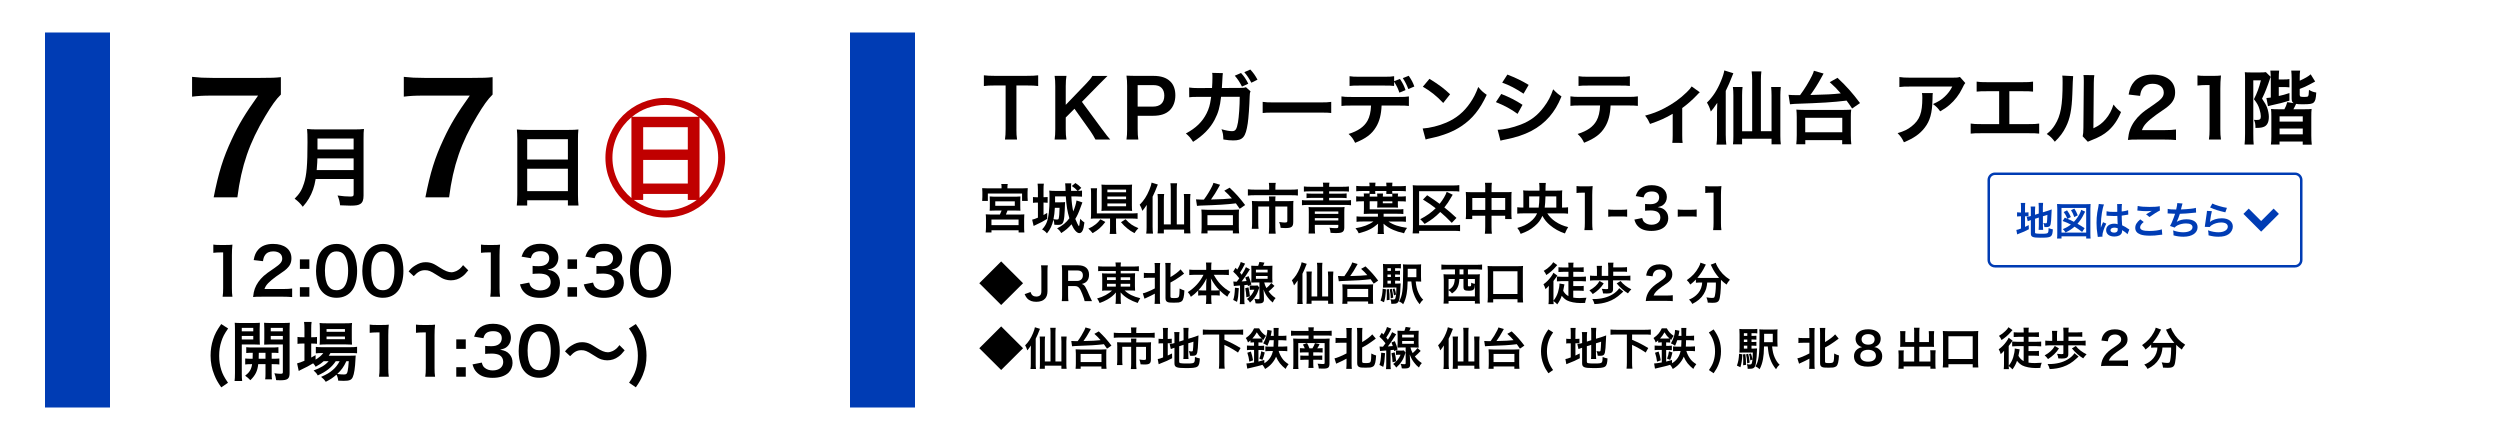 <?xml version="1.0" encoding="UTF-8"?><svg id="_レイヤー_2" xmlns="http://www.w3.org/2000/svg" xmlns:xlink="http://www.w3.org/1999/xlink" viewBox="0 0 1000 176"><defs><style>.cls-1{fill:#003cb4;}.cls-1,.cls-2,.cls-3,.cls-4{stroke-width:0px;}.cls-5{fill-rule:evenodd;stroke:#003cb4;stroke-miterlimit:10;stroke-width:3px;}.cls-5,.cls-3{fill:none;}.cls-6{clip-path:url(#clippath);}.cls-4{fill:#c00000;}</style><clipPath id="clippath"><rect class="cls-3" width="1000" height="176"/></clipPath></defs><g id="_レイヤー_1-2"><g class="cls-6"><path class="cls-1" d="m918,70c1.1,0,2,.9,2,2v32c0,1.1-.9,2-2,2h-120c-1.1,0-2-.9-2-2v-32c0-1.1.9-2,2-2h120m0-1h-120c-1.66,0-3,1.34-3,3v32c0,1.66,1.34,3,3,3h120c1.66,0,3-1.34,3-3v-32c0-1.66-1.34-3-3-3h0Z"/><path class="cls-1" d="m808.4,82.97c0-.81-.03-1.31-.09-1.79h1.79c-.08.5-.09.94-.09,1.81v2h.34c.58,0,.8-.02,1.05-.06v1.64c-.33-.05-.61-.06-1.09-.06h-.3v4.25c.61-.28.78-.36,1.48-.72l.05,1.65c-1.42.77-2.26,1.14-3.86,1.73-.44.17-.58.23-.81.34l-.33-1.79c.47-.06.92-.2,1.86-.56v-4.9h-.36c-.59,0-.84.02-1.22.08v-1.67c.34.06.61.08,1.22.08h.36v-2.01Zm5.6,9.94c0,.31.11.42.45.48.41.08.98.11,2.12.11,1.86,0,2.36-.08,2.59-.41.19-.27.28-.8.28-1.86.5.22,1.17.42,1.7.51-.19,3.12-.52,3.34-4.96,3.34-3.15,0-3.84-.3-3.84-1.67v-5.37c-.14.05-.25.08-.31.09-.47.16-.64.22-.95.36l-.39-1.7c.44-.06.98-.17,1.51-.34l.14-.05v-2.14c0-.75-.02-1.14-.09-1.65h1.84c-.06.5-.09.95-.09,1.59v1.7l1.51-.48v-2.72c0-.72-.02-1.05-.08-1.56h1.81c-.06.51-.09,1.01-.09,1.59v2.19l2.25-.7c.61-.19.86-.28,1.28-.47-.03.69-.05.8-.08,1.64-.08,2.2-.19,3.62-.34,4.29-.2.89-.62,1.16-1.76,1.16-.2,0-.34,0-.73-.03-.08-.67-.19-1.12-.42-1.61.36.08.64.12.87.12.39,0,.48-.06.55-.39.08-.51.14-1.48.19-3l-1.79.56v3.89c0,.64.03,1.08.09,1.56h-1.81c.06-.53.08-.87.08-1.61v-3.31l-1.51.48v5.38Z"/><path class="cls-1" d="m822.82,95.4c.06-.48.09-1.03.09-2.03v-9.91c0-.73-.03-1.3-.09-1.87.56.06,1.03.08,1.84.08h9.74c.8,0,1.28-.01,1.83-.08-.06.62-.08,1.08-.08,1.87v9.91c0,.95.03,1.58.09,2.03h-1.76v-.86h-9.88v.86h-1.78Zm1.78-2.37h9.87v-9.85h-9.87v9.85Zm2.36-5.53q-.08-.17-.22-.48c-.34-.83-.59-1.26-1.26-2.2l1.34-.69c.76,1.08,1.01,1.5,1.53,2.68l-1.34.72c1.14.48,1.45.62,2.56,1.2,1.16-1.22,2.17-2.73,2.65-4,.12-.33.14-.36.26-.8l1.59.73c-.19.31-.23.41-.44.83-.76,1.59-1.58,2.84-2.64,4.01.86.48,1.89,1.12,2.86,1.78l-1,1.5c-1.26-.97-1.86-1.37-3.06-2.11-1.11.98-1.95,1.53-3.56,2.31-.39-.59-.7-.97-1.11-1.33,1.44-.59,2.28-1.08,3.23-1.83-1.19-.61-1.64-.81-3.31-1.42l.89-1.34,1.01.42Zm2.75-.67c-.41-1.19-.75-1.89-1.31-2.76l1.34-.62c.62.94.91,1.5,1.36,2.68l-1.39.7Z"/><path class="cls-1" d="m839.11,94.73c-.02-.16-.02-.25-.08-.61-.3-1.83-.42-3.33-.42-4.96,0-1.41.09-2.78.3-4.14q.08-.47.42-2.23c.11-.55.17-1,.17-1.15v-.06l2.11.22c-.64,1.36-1.23,5.12-1.25,7.84q-.02.56-.02.81v.25c0,.12,0,.16-.02.33h.02q.08-.17.19-.45c.03-.11.11-.28.19-.53q.14-.33.3-.7s.05-.09.19-.48l1.3.58c-.92,1.81-1.55,3.75-1.55,4.78,0,.11,0,.12.03.42l-1.87.11Zm3.53-10.22c.73.19,1.55.25,2.83.25.55,0,.89,0,1.44-.03,0-.92-.02-1.7-.02-2.34,0-.34-.02-.58-.05-.75l1.95-.05c-.08.44-.11,1.19-.11,2.29v.72c.81-.09,1.5-.22,2.11-.38q.09-.03.34-.12l.12-.03.06,1.76c-.16.02-.17.02-.45.08-.53.11-1.34.25-2.17.34v.34c0,.87,0,.91.16,3.53,1.12.53,1.51.75,2.45,1.42.2.14.28.19.44.26l-.75,1.89c-.27-.31-.73-.72-1.17-1-.53-.34-.89-.58-.98-.64v.22c0,.34-.05.66-.12.87-.36.92-1.45,1.47-2.97,1.47-2.04,0-3.29-.97-3.29-2.56s1.33-2.58,3.21-2.58c.58,0,.97.06,1.39.22-.05-.39-.06-1.15-.12-3.32-.62.02-1,.03-1.41.03-.58,0-1.2-.02-1.94-.08-.22,0-.39-.02-.47-.02-.14-.02-.23-.02-.27-.02-.08-.02-.12-.02-.16-.02-.02,0-.05,0-.09.02l.03-1.79Zm3.17,6.54c-1,0-1.62.39-1.62,1.03,0,.58.56.97,1.44.97.58,0,1.03-.17,1.26-.48.14-.19.2-.42.2-.84v-.42c-.52-.19-.81-.25-1.28-.25Z"/><path class="cls-1" d="m857.47,88.8c-.98.81-1.42,1.47-1.42,2.14,0,1.01,1.14,1.45,3.78,1.45,1.86,0,3.9-.28,4.9-.66l.17,2.14c-.27.02-.36.02-.69.06-1.87.27-2.87.34-4.21.34-1.7,0-3.08-.17-3.9-.52-1.34-.51-2-1.39-2-2.61s.61-2.22,2.01-3.39l1.36,1.03Zm-2.37-6.42c1.2.28,2.59.39,4.68.39,1.98,0,3.09-.08,4.12-.3l.06,1.75c-.94.42-2.62,1.47-4.17,2.59l-1.36-1.08c.81-.51,1.58-.98,2.29-1.39-.69.09-1.36.12-2.34.12-.8,0-2.09-.08-2.86-.19-.31-.03-.36-.05-.58-.05l.14-1.86Z"/><path class="cls-1" d="m867.1,83.55c.72.19,1.76.26,3.37.26.3-1.25.41-1.9.44-2.58l2.09.17q-.09.28-.25.91-.28,1.17-.38,1.47c1.19-.03,2.95-.16,3.98-.28,1.16-.14,1.45-.2,2-.36l.09,1.89c-.36.02-.5.03-.91.08-2.26.25-3.64.36-5.59.41-.33,1.11-.92,2.61-1.23,3.17v.03c1.05-.67,2.4-1.01,3.93-1.01,2.75,0,4.39,1.19,4.39,3.17,0,2.31-2.23,3.81-5.65,3.81-1.39,0-2.76-.19-3.98-.55,0-.89-.02-1.2-.16-1.98,1.41.5,2.72.75,4.03.75,2.26,0,3.73-.8,3.73-2.04,0-.97-.94-1.5-2.62-1.5-1.16,0-2.36.28-3.36.76-.58.28-.86.52-1.14.91l-1.89-.66c.23-.38.5-.86.73-1.41.51-1.19,1.09-2.7,1.31-3.46-.83-.02-1.53-.05-2.36-.11-.22-.02-.38-.02-.5-.02h-.12l.03-1.83Z"/><path class="cls-1" d="m884.75,84.47c-.23.86-.5,2.31-.7,3.84q-.03.22-.08.45l.03.03c.91-.87,2.84-1.48,4.73-1.48,2.65,0,4.4,1.31,4.4,3.31,0,1.14-.61,2.29-1.61,3.01-1.01.73-2.31,1.06-4.12,1.06-1.34,0-2.2-.11-3.98-.55-.02-.97-.05-1.28-.23-2.01,1.53.53,2.87.78,4.2.78,2.2,0,3.73-.92,3.73-2.25,0-1.04-.98-1.67-2.64-1.67-1.39,0-2.84.42-3.89,1.14-.28.2-.38.3-.7.67l-1.97-.06c.05-.28.05-.34.12-.94.12-.97.37-2.7.66-4.54.06-.38.08-.56.09-.91l1.95.11Zm.2-3.06c1.08.59,4.06,1.48,5.82,1.73l-.64,1.79c-2.67-.61-4.31-1.12-6.09-1.95l.91-1.58Z"/><polyline class="cls-5" points="910.5 84.5 904.46 90.54 898.43 84.5"/><rect class="cls-1" x="18" y="13" width="26" height="150"/><rect class="cls-1" x="340" y="13" width="26" height="150"/><path class="cls-2" d="m112.35,37.82c-1.92,1.86-3.66,4.32-6.24,8.64-6.36,10.62-9.54,19.8-11.16,32.46h-9.48c1.98-10.02,3.78-15.78,7.26-23.22,2.76-5.94,5.22-10.02,10.5-17.46h-18.54c-3.54,0-5.4.12-7.86.42v-7.92c2.76.3,4.68.42,8.22.42h19.08c4.5,0,6.06-.06,8.22-.3v6.96Z"/><path class="cls-2" d="m126.26,71.61c-.31,1.79-.6,2.94-1.02,4.17-.95,2.66-2.14,4.69-4.13,6.93-1.02-1.37-1.89-2.24-3.26-3.22,1.96-1.96,2.94-3.54,3.75-6.16,1.05-3.25,1.4-7.35,1.4-16.45,0-2.52-.04-4.06-.17-5.29,1.36.14,2.31.18,4.1.18h14.6c1.93,0,2.87-.04,4.06-.18-.14.95-.17,1.89-.17,3.96v22.68c0,1.75-.38,2.76-1.26,3.33-.77.52-1.75.7-4.06.7-1.12,0-2.28-.04-4.06-.14-.21-1.68-.42-2.49-1.02-3.92,1.79.28,3.71.42,5.15.42,1.05,0,1.29-.17,1.29-.95v-6.06h-15.19Zm15.19-3.57v-4.69h-14.49c0,1.08-.07,1.86-.28,4.69h14.77Zm0-8.26v-4.38h-14.46v4.38h14.46Z"/><path class="cls-2" d="m197.04,37.82c-1.92,1.86-3.66,4.32-6.24,8.64-6.36,10.62-9.54,19.8-11.16,32.46h-9.48c1.98-10.02,3.78-15.78,7.26-23.22,2.76-5.94,5.22-10.02,10.5-17.46h-18.54c-3.54,0-5.4.12-7.86.42v-7.92c2.76.3,4.68.42,8.22.42h19.08c4.5,0,6.06-.06,8.22-.3v6.96Z"/><path class="cls-2" d="m206.92,55.54c0-1.37-.07-2.59-.17-3.75,1.12.14,2.27.17,3.89.17h16.94c1.65,0,2.73-.04,3.78-.17-.14,1.33-.17,2.34-.17,3.57v22.61c0,1.82.07,2.97.21,4.24h-4.24v-2.1h-16.28v2.1h-4.17c.14-1.19.21-2.59.21-4.24v-22.44Zm3.96,8.26h16.28v-8.12h-16.28v8.12Zm0,12.64h16.28v-8.96h-16.28v8.96Z"/><path class="cls-4" d="m266.12,87.02c-13.2,0-23.95-10.65-23.95-23.9s10.75-23.95,23.95-23.95,23.95,10.75,23.95,23.95-10.75,23.9-23.95,23.9Zm-13.55-40.1c-4.6,3.85-7.6,9.6-7.6,16.15s3,12.3,7.6,16.15v-32.3Zm26.9-.2c-3.65-2.95-8.3-4.75-13.35-4.75s-9.65,1.75-13.3,4.75h26.65Zm-4.35,33.25v-2.4h-17.85v2.4h-3.75c3.55,2.65,7.9,4.2,12.6,4.2s9.05-1.55,12.6-4.2h-3.6Zm0-29.1h-17.85v8.95h17.85v-8.95Zm0,13.1h-17.85v9.45h17.85v-9.45Zm4.7,15.15c4.55-3.85,7.45-9.6,7.45-16.05s-2.9-12.15-7.45-16.05v32.1Z"/><path class="cls-2" d="m89.05,118.68c.16-1.01.21-2.03.21-3.38v-14.33h-1.25c-.96,0-1.72.05-2.68.16v-3.3c.81.13,1.38.16,2.6.16h2.39c1.33,0,1.72-.03,2.65-.13-.16,1.53-.21,2.73-.21,4.29v13.16c0,1.38.05,2.31.21,3.38h-3.93Z"/><path class="cls-2" d="m104.59,118.68c-2.03,0-2.44.03-3.35.13.16-1.48.34-2.39.68-3.33.7-1.9,1.87-3.56,3.56-5.1.91-.81,1.69-1.4,4.29-3.15,2.39-1.64,3.12-2.5,3.12-3.82,0-1.77-1.38-2.86-3.59-2.86-1.51,0-2.65.52-3.3,1.53-.44.62-.62,1.2-.81,2.39l-3.72-.44c.36-1.98.83-3.04,1.79-4.16,1.3-1.51,3.35-2.31,5.95-2.31,4.55,0,7.36,2.18,7.36,5.75,0,1.72-.57,2.96-1.85,4.16-.73.68-.99.88-4.37,3.2-1.14.81-2.44,1.9-3.09,2.6-.78.83-1.09,1.35-1.48,2.34h7.28c1.64,0,2.94-.08,3.8-.21v3.43c-1.22-.1-2.26-.16-3.93-.16h-8.35Z"/><path class="cls-2" d="m123.75,103.75v3.8h-3.8v-3.8h3.8Zm0,11.13v3.8h-3.8v-3.8h3.8Z"/><path class="cls-2" d="m129.14,116.99c-.78-.78-1.38-1.69-1.72-2.63-.68-1.85-1.01-3.87-1.01-5.98,0-2.76.62-5.62,1.59-7.2,1.4-2.34,3.74-3.61,6.63-3.61,2.21,0,4.11.73,5.49,2.11.78.78,1.38,1.69,1.72,2.63.68,1.82,1.01,3.9,1.01,6.03,0,3.2-.7,6.01-1.92,7.7-1.46,2.03-3.61,3.07-6.32,3.07-2.21,0-4.08-.73-5.46-2.11Zm8.29-2c1.17-1.22,1.82-3.64,1.82-6.68s-.65-5.38-1.82-6.66c-.62-.7-1.66-1.09-2.83-1.09-1.25,0-2.16.42-2.91,1.33-1.14,1.35-1.72,3.48-1.72,6.32s.49,4.99,1.33,6.19c.81,1.14,1.9,1.69,3.33,1.69,1.14,0,2.16-.39,2.81-1.09Z"/><path class="cls-2" d="m147.65,116.99c-.78-.78-1.38-1.69-1.72-2.63-.68-1.85-1.01-3.87-1.01-5.98,0-2.76.62-5.62,1.59-7.2,1.4-2.34,3.74-3.61,6.63-3.61,2.21,0,4.11.73,5.49,2.11.78.78,1.38,1.69,1.72,2.63.68,1.82,1.01,3.9,1.01,6.03,0,3.2-.7,6.01-1.92,7.7-1.46,2.03-3.61,3.07-6.32,3.07-2.21,0-4.08-.73-5.46-2.11Zm8.29-2c1.17-1.22,1.82-3.64,1.82-6.68s-.65-5.38-1.82-6.66c-.62-.7-1.66-1.09-2.83-1.09-1.25,0-2.16.42-2.91,1.33-1.14,1.35-1.72,3.48-1.72,6.32s.49,4.99,1.33,6.19c.81,1.14,1.9,1.69,3.33,1.69,1.14,0,2.16-.39,2.81-1.09Z"/><path class="cls-2" d="m163.46,108.54c.96-1.17,1.43-1.59,2.57-2.31,1.59-.99,2.76-1.35,4.26-1.35,1.2,0,2.24.23,3.35.78q.68.34,2.37,1.43c1.98,1.27,3.35,1.82,4.6,1.82.55,0,1.3-.21,1.92-.49,1.12-.57,1.79-1.14,2.7-2.37l2.08,2.08c-1.07,1.35-1.61,1.9-2.47,2.52-1.33.99-2.81,1.48-4.5,1.48-.78,0-1.59-.13-2.29-.36-1.01-.34-1.53-.6-3.56-1.92-2.29-1.46-3.09-1.77-4.47-1.77-1.69,0-2.89.62-4.52,2.39l-2.05-1.92Z"/><path class="cls-2" d="m196.11,118.68c.16-1.01.21-2.03.21-3.38v-14.33h-1.25c-.96,0-1.72.05-2.68.16v-3.3c.81.13,1.38.16,2.6.16h2.39c1.33,0,1.72-.03,2.65-.13-.16,1.53-.21,2.73-.21,4.29v13.16c0,1.38.05,2.31.21,3.38h-3.93Z"/><path class="cls-2" d="m211.69,113.03c.34,1.2.57,1.61,1.22,2.13.86.68,1.9,1.01,3.15,1.01,2.57,0,4.21-1.33,4.21-3.38,0-1.2-.52-2.18-1.46-2.73-.62-.36-1.85-.62-2.99-.62s-1.9.03-2.78.13v-3.22c.83.1,1.4.13,2.52.13,2.6,0,4.13-1.2,4.13-3.2,0-1.79-1.22-2.81-3.43-2.81-1.27,0-2.21.29-2.83.81-.52.49-.78.94-1.09,2l-3.72-.62c.65-1.92,1.25-2.83,2.47-3.72,1.33-.96,3.02-1.43,5.1-1.43,4.34,0,7.15,2.18,7.15,5.56,0,1.56-.68,2.99-1.79,3.82-.57.44-1.14.65-2.52,1.01,1.85.29,2.81.73,3.72,1.74.86.96,1.25,2.05,1.25,3.59,0,1.4-.6,2.83-1.56,3.8-1.43,1.38-3.61,2.11-6.4,2.11-3.04,0-5.12-.78-6.6-2.47-.65-.73-.99-1.4-1.46-2.91l3.72-.73Z"/><path class="cls-2" d="m230.82,103.75v3.8h-3.8v-3.8h3.8Zm0,11.13v3.8h-3.8v-3.8h3.8Z"/><path class="cls-2" d="m237.22,113.03c.34,1.2.57,1.61,1.22,2.13.86.68,1.9,1.01,3.15,1.01,2.57,0,4.21-1.33,4.21-3.38,0-1.2-.52-2.18-1.46-2.73-.62-.36-1.85-.62-2.99-.62s-1.9.03-2.78.13v-3.22c.83.1,1.4.13,2.52.13,2.6,0,4.13-1.2,4.13-3.2,0-1.79-1.22-2.81-3.43-2.81-1.27,0-2.21.29-2.83.81-.52.49-.78.94-1.09,2l-3.72-.62c.65-1.92,1.25-2.83,2.47-3.72,1.33-.96,3.02-1.43,5.1-1.43,4.34,0,7.15,2.18,7.15,5.56,0,1.56-.68,2.99-1.79,3.82-.57.44-1.14.65-2.52,1.01,1.85.29,2.81.73,3.72,1.74.86.96,1.25,2.05,1.25,3.59,0,1.4-.6,2.83-1.56,3.8-1.43,1.38-3.61,2.11-6.4,2.11-3.04,0-5.12-.78-6.6-2.47-.65-.73-.99-1.4-1.46-2.91l3.72-.73Z"/><path class="cls-2" d="m254.71,116.99c-.78-.78-1.38-1.69-1.72-2.63-.68-1.85-1.01-3.87-1.01-5.98,0-2.76.62-5.62,1.59-7.2,1.4-2.34,3.74-3.61,6.63-3.61,2.21,0,4.11.73,5.49,2.11.78.78,1.38,1.69,1.72,2.63.68,1.82,1.01,3.9,1.01,6.03,0,3.2-.7,6.01-1.92,7.7-1.46,2.03-3.61,3.07-6.32,3.07-2.21,0-4.08-.73-5.46-2.11Zm8.29-2c1.17-1.22,1.82-3.64,1.82-6.68s-.65-5.38-1.82-6.66c-.62-.7-1.66-1.09-2.83-1.09-1.25,0-2.16.42-2.91,1.33-1.14,1.35-1.72,3.48-1.72,6.32s.49,4.99,1.33,6.19c.81,1.14,1.9,1.69,3.33,1.69,1.14,0,2.16-.39,2.81-1.09Z"/><path class="cls-2" d="m88.5,154.94c-1.46-2.11-2.05-3.17-2.76-4.94-1.04-2.52-1.51-5.02-1.51-7.75,0-2.26.34-4.47,1.01-6.47.7-2.16,1.46-3.59,3.25-6.16l2.76,1.77c-1.51,2.18-2.13,3.35-2.7,5.17-.6,1.79-.88,3.69-.88,5.75s.29,3.93.83,5.64c.57,1.77,1.2,2.94,2.7,5.15l-2.7,1.85Z"/><path class="cls-2" d="m96.71,149.22c0,1.53.05,2.42.16,3.17h-3.04c.1-.75.16-1.61.16-3.22v-17.16c0-1.35-.03-2.08-.1-2.91.73.08,1.4.1,2.68.1h4.73c1.35,0,1.95-.03,2.65-.1-.05.75-.08,1.51-.08,2.42v4c0,1.17.03,1.66.08,2.34-.68-.05-1.48-.08-2.39-.08h-4.84v11.44Zm0-16.69h4.6v-1.38h-4.6v1.38Zm0,3.25h4.6v-1.4h-4.6v1.4Zm4.34,7.72c.05-.91.05-1.2.05-2.39-1.2,0-1.9.03-2.6.1v-2.34c.7.1,1.4.13,2.63.13h7.54c1.27,0,1.98-.03,2.7-.13v2.34c-.7-.08-1.4-.1-2.7-.1v2.39h.39c1.3,0,1.95-.03,2.68-.1v2.39c-.78-.1-1.43-.13-2.68-.13h-.39v3.85c0,1.2.03,1.64.13,2.21h-2.73c.1-.62.13-1.09.13-2.24v-3.82h-2.91c-.29,2.76-1.14,4.47-3.15,6.42-.68-.73-1.2-1.17-2.08-1.79,1.74-1.35,2.47-2.52,2.78-4.63-1.35,0-2.08.03-2.76.13v-2.39c.73.08,1.38.1,2.7.1h.26Zm2.47-2.39q0,1.17-.05,2.39h2.73v-2.39h-2.68Zm12.32,8.09c0,2.31-.78,2.91-3.69,2.91-.47,0-.83,0-1.69-.05-.16-1.17-.29-1.74-.7-2.76.94.13,1.77.21,2.39.21.83,0,.99-.1.99-.68v-11.05h-5.1c-.91,0-1.74.03-2.37.08.05-.75.05-1.17.05-2.34v-4c0-.99-.03-1.66-.08-2.42.73.08,1.33.1,2.65.1h4.97c1.3,0,1.95-.03,2.68-.1-.08.96-.1,1.59-.1,2.89v17.21Zm-7.54-16.67h4.84v-1.38h-4.84v1.38Zm0,3.25h4.84v-1.4h-4.84v1.4Z"/><path class="cls-2" d="m129.45,144.49c-1.09.96-1.66,1.35-3.2,2.21-.31-.57-.44-.75-.99-1.38-1.48.91-2.76,1.59-5.17,2.73-.03.03-.16.1-.34.21-.05.03-.16.05-.26.13l-.65-3.04c.7-.16,1.64-.49,2.94-1.04v-6.89h-.75c-.75,0-1.35.03-2.03.13v-2.78c.6.1,1.2.13,2.05.13h.73v-3.22c0-1.33-.05-2.11-.16-2.89h3.02c-.13.83-.16,1.53-.16,2.91v3.2h.47c.86,0,1.38-.03,1.85-.1v2.73c-.62-.08-1.12-.1-1.82-.1h-.49v5.59c.7-.36.91-.49,1.74-.96v1.79c1.43-.86,2.34-1.64,3.09-2.63h-.57c-1.09,0-1.79.05-2.42.13v-2.6c.6.1,1.27.13,2.44.13h11.36c1.25,0,2.05-.05,2.7-.16v2.6c-.73-.08-1.56-.1-2.68-.1h-7.96c-.23.42-.36.6-.7,1.07h8.27c1.27,0,1.77-.03,2.52-.08-.05.42-.08.75-.1,1.53-.13,3.28-.52,5.9-1.07,7.07-.52,1.2-1.35,1.53-3.64,1.53-.7,0-1.17-.03-2.18-.08-.1-.96-.31-1.64-.7-2.39-1.4,1.22-2.5,1.95-4.29,2.86-.57-.86-.99-1.3-1.87-1.98,2.29-.99,3.38-1.64,4.73-2.81,1.07-.91,1.9-1.98,2.7-3.46h-1.56c-1.59,2.42-3.82,4.19-7.2,5.69-.44-.81-.83-1.25-1.66-1.98,2.96-1.09,4.68-2.16,6.03-3.72h-2.03Zm.78-6.71c-1.01,0-1.87.03-2.39.1.08-.73.1-1.48.1-2.52v-3.8c0-1.12-.03-1.56-.1-2.37.81.1,1.4.13,2.63.13h7.57c1.3,0,2.03-.03,2.78-.13-.08.73-.1,1.25-.1,2.57v3.59c0,1.14.03,1.9.1,2.5-.55-.05-1.33-.08-2.37-.08h-8.22Zm.39-5.07h7.36v-1.09h-7.36v1.09Zm0,2.96h7.36v-1.07h-7.36v1.07Zm7.93,8.81c-1.01,2.21-2.03,3.61-3.64,5.1,1.07.16,1.92.21,2.68.21.96,0,1.25-.26,1.48-1.38.18-.91.31-2.05.44-3.93h-.96Z"/><path class="cls-2" d="m151.6,150.68c.16-1.01.21-2.03.21-3.38v-14.33h-1.25c-.96,0-1.72.05-2.68.16v-3.3c.81.13,1.38.16,2.6.16h2.39c1.33,0,1.72-.03,2.65-.13-.16,1.53-.21,2.73-.21,4.29v13.16c0,1.38.05,2.31.21,3.38h-3.93Z"/><path class="cls-2" d="m170.11,150.68c.16-1.01.21-2.03.21-3.38v-14.33h-1.25c-.96,0-1.72.05-2.68.16v-3.3c.81.13,1.38.16,2.6.16h2.39c1.33,0,1.72-.03,2.65-.13-.16,1.53-.21,2.73-.21,4.29v13.16c0,1.38.05,2.31.21,3.38h-3.93Z"/><path class="cls-2" d="m186.31,135.75v3.8h-3.8v-3.8h3.8Zm0,11.13v3.8h-3.8v-3.8h3.8Z"/><path class="cls-2" d="m192.71,145.03c.34,1.2.57,1.61,1.22,2.13.86.68,1.9,1.01,3.15,1.01,2.57,0,4.21-1.33,4.21-3.38,0-1.2-.52-2.18-1.46-2.73-.62-.36-1.85-.62-2.99-.62s-1.9.03-2.78.13v-3.22c.83.1,1.4.13,2.52.13,2.6,0,4.13-1.2,4.13-3.2,0-1.79-1.22-2.81-3.43-2.81-1.27,0-2.21.29-2.83.81-.52.49-.78.94-1.09,2l-3.72-.62c.65-1.92,1.25-2.83,2.47-3.72,1.33-.96,3.02-1.43,5.1-1.43,4.34,0,7.15,2.18,7.15,5.56,0,1.56-.68,2.99-1.79,3.82-.57.44-1.14.65-2.52,1.01,1.85.29,2.81.73,3.72,1.74.86.96,1.25,2.05,1.25,3.59,0,1.4-.6,2.83-1.56,3.8-1.43,1.38-3.61,2.11-6.4,2.11-3.04,0-5.12-.78-6.6-2.47-.65-.73-.99-1.4-1.46-2.91l3.72-.73Z"/><path class="cls-2" d="m210.2,148.99c-.78-.78-1.38-1.69-1.72-2.63-.68-1.85-1.01-3.87-1.01-5.98,0-2.76.62-5.62,1.59-7.2,1.4-2.34,3.74-3.61,6.63-3.61,2.21,0,4.11.73,5.49,2.11.78.78,1.38,1.69,1.72,2.63.68,1.82,1.01,3.9,1.01,6.03,0,3.2-.7,6.01-1.92,7.7-1.46,2.03-3.61,3.07-6.32,3.07-2.21,0-4.08-.73-5.46-2.11Zm8.29-2c1.17-1.22,1.82-3.64,1.82-6.68s-.65-5.38-1.82-6.66c-.62-.7-1.66-1.09-2.83-1.09-1.25,0-2.16.42-2.91,1.33-1.14,1.35-1.72,3.48-1.72,6.32s.49,4.99,1.33,6.19c.81,1.14,1.9,1.69,3.33,1.69,1.14,0,2.16-.39,2.81-1.09Z"/><path class="cls-2" d="m226.01,140.54c.96-1.17,1.43-1.59,2.57-2.31,1.59-.99,2.76-1.35,4.26-1.35,1.2,0,2.24.23,3.35.78q.68.34,2.37,1.43c1.98,1.27,3.35,1.82,4.6,1.82.55,0,1.3-.21,1.92-.49,1.12-.57,1.79-1.14,2.7-2.37l2.08,2.08c-1.07,1.35-1.61,1.9-2.47,2.52-1.33.99-2.81,1.48-4.5,1.48-.78,0-1.59-.13-2.29-.36-1.01-.34-1.53-.6-3.56-1.92-2.29-1.46-3.09-1.77-4.47-1.77-1.69,0-2.89.62-4.52,2.39l-2.05-1.92Z"/><path class="cls-2" d="m251.62,153.09c1.51-2.21,2.13-3.38,2.7-5.15.55-1.74.83-3.59.83-5.64s-.29-3.95-.88-5.75c-.57-1.82-1.2-2.99-2.7-5.17l2.76-1.77c1.79,2.57,2.55,4,3.28,6.16.65,2.03.99,4.19.99,6.47,0,2.76-.47,5.23-1.48,7.75-.73,1.77-1.33,2.83-2.78,4.94l-2.7-1.85Z"/><path class="cls-2" d="m406.56,51.63c0,1.76.06,2.88.26,4.19h-4.83c.19-1.34.26-2.46.26-4.19v-17.44h-4.32c-1.89,0-3.26.06-4.38.22v-4.29c1.15.16,2.53.22,4.35.22h12.67c2.3,0,3.49-.06,4.7-.22v4.29c-1.18-.16-2.4-.22-4.7-.22h-4v17.44Z"/><path class="cls-2" d="m440.9,51.76c1.92,2.59,2.27,3.04,3.2,4.06h-5.92c-.48-.96-1.28-2.3-2.02-3.36l-6.37-8.96-3.49,3.49v4.7c0,1.89.06,2.78.29,4.13h-4.74c.19-1.44.26-2.43.26-4.13v-17.21c0-1.73-.06-2.78-.26-4.13h4.74c-.19,1.06-.29,2.3-.29,4.13v7.46l8.16-8.48c1.25-1.28,1.86-2.05,2.5-3.1h6.05c-.93.93-1.98,1.95-3.39,3.39l-6.85,6.98,8.13,11.04Z"/><path class="cls-2" d="m450.59,55.82c.19-1.31.26-2.4.26-4.13v-17.31c0-1.54-.06-2.69-.26-4.13,1.38.06,2.37.1,4.06.1h6.69c3.1,0,5.28.74,6.82,2.27,1.31,1.28,1.98,3.2,1.98,5.5,0,2.43-.74,4.42-2.14,5.89-1.57,1.57-3.74,2.3-6.82,2.3h-6.11v5.31c0,1.76.06,2.98.26,4.19h-4.74Zm10.59-13.18c2.94,0,4.54-1.57,4.54-4.38,0-1.28-.35-2.33-1.06-3.07-.74-.8-1.79-1.15-3.49-1.15h-6.11v8.61h6.11Z"/><path class="cls-2" d="m500.22,36.52c-.26.58-.32,1.02-.35,2.11-.1,3.62-.45,8.58-.77,10.69-.83,5.54-1.95,6.85-5.79,6.85-1.22,0-2.3-.1-3.97-.38-.06-1.98-.16-2.59-.74-4.1,1.89.54,3.17.77,4.22.77,1.38,0,1.86-.7,2.37-3.49.38-2.21.7-6.59.7-10.24h-7.46c-.45,4.03-1.12,6.43-2.56,9.15-1.76,3.39-4.61,6.33-8.64,8.86-1.09-1.7-1.54-2.18-2.88-3.36,4-2.11,6.62-4.67,8.32-8.1.86-1.76,1.34-3.33,1.63-5.54.06-.45.13-.8.16-.99h-5.31c-1.95,0-2.4.03-3.46.16l-.03-3.9c1.09.16,1.95.22,3.55.22l5.6-.03c.1-1.18.16-3.07.16-4v-.8c0-.38,0-.64-.1-1.25l4.29.1c-.06.42-.1.54-.13,1.02,0,.16-.03.38-.03.58q-.06.67-.13,2.33c-.03.74-.03.99-.13,2.02l7.1-.03c1.44,0,1.73-.03,2.53-.29l1.82,1.63Zm-3.81-7.33c1.31,1.44,1.86,2.3,2.91,4.29l-2.53,1.15c-.96-1.86-1.73-3.04-2.88-4.35l2.5-1.09Zm4.13,3.9c-.9-1.73-1.73-2.94-2.82-4.22l2.4-1.06c1.25,1.34,1.98,2.4,2.88,4.06l-2.46,1.22Z"/><path class="cls-2" d="m505.08,40.75c1.41.19,2.02.22,5.18.22h17.05c3.17,0,3.78-.03,5.18-.22v4.45c-1.28-.16-1.63-.16-5.21-.16h-16.99c-3.58,0-3.94,0-5.22.16v-4.45Z"/><path class="cls-2" d="m552.64,42.22c-.16,3.68-.86,6.34-2.24,8.61-1.7,2.82-4.03,4.58-8.35,6.3-.83-1.66-1.25-2.24-2.62-3.55,3.81-1.18,6.24-2.88,7.58-5.31.83-1.47,1.31-3.49,1.41-6.05h-7.78c-2.18,0-2.91.03-4.06.16v-3.81c1.22.19,1.92.22,4.13.22h18.72c2.18,0,2.91-.03,4.13-.22v3.81c-1.15-.13-1.89-.16-4.06-.16h-6.85Zm7.33-10.66c1.22,1.86,1.6,2.62,2.24,4.48l-2.46,1.02c-.58-1.73-1.06-2.69-2.11-4.38v1.7c-1.06-.13-1.82-.16-4.06-.16h-9.7c-2.24,0-3.01.03-4.06.16v-3.9c1.18.19,1.82.22,4.13.22h9.57c2.3,0,2.94-.03,4.13-.22v1.98l2.34-.9Zm3.36,4.06c-.64-1.66-1.09-2.59-2.21-4.38l2.37-.93c1.22,1.82,1.66,2.66,2.24,4.29l-2.4,1.02Z"/><path class="cls-2" d="m569.07,51.4c2.75-.16,6.56-1.09,9.47-2.37,4-1.73,6.98-4.19,9.5-7.84,1.41-2.05,2.3-3.81,3.26-6.4,1.25,1.5,1.76,1.98,3.39,3.14-2.72,5.86-5.76,9.63-10.14,12.54-3.26,2.18-7.23,3.74-12.19,4.8-1.28.26-1.38.29-2.11.54l-1.18-4.42Zm2.72-19.87c3.81,2.37,5.79,3.84,8.25,6.17l-2.75,3.49c-2.56-2.72-5.18-4.83-8.16-6.5l2.66-3.17Z"/><path class="cls-2" d="m600.5,37.58c3.3,1.31,5.76,2.56,8.51,4.35l-1.98,3.62c-2.56-1.89-5.41-3.42-8.67-4.7l2.14-3.26Zm-1.44,14.33c2.43-.03,5.92-.8,9.25-2.08,3.97-1.54,6.69-3.62,9.25-7.04,1.73-2.3,2.72-4.22,3.71-7.07,1.31,1.38,1.79,1.79,3.33,2.85-1.47,3.55-2.82,5.76-4.8,8.1-4.06,4.67-9.5,7.52-17.38,9.09-1.15.22-1.6.32-2.24.51l-1.12-4.35Zm3.9-22.08c3.3,1.28,5.82,2.5,8.51,4.13l-2.05,3.52c-2.91-1.95-5.76-3.46-8.54-4.42l2.08-3.23Z"/><path class="cls-2" d="m644.23,42.19c-.16,3.68-.86,6.33-2.24,8.61-1.7,2.82-4.03,4.58-8.35,6.3-.8-1.63-1.22-2.18-2.59-3.52,3.84-1.18,6.24-2.88,7.58-5.34.83-1.47,1.31-3.55,1.41-6.05h-7.81c-2.18,0-2.91.03-4.06.16v-3.81c1.22.19,1.92.22,4.13.22h18.72c2.18,0,2.91-.03,4.13-.22v3.81c-1.15-.13-1.89-.16-4.06-.16h-6.85Zm-12.83-11.71c1.18.19,1.82.22,4.13.22h12.29c2.3,0,2.94-.03,4.13-.22v3.9c-1.06-.13-1.82-.16-4.06-.16h-12.42c-2.24,0-3.01.03-4.06.16v-3.9Z"/><path class="cls-2" d="m679.93,36.91q-.45.35-1.09,1.06c-1.6,1.73-3.94,3.81-5.95,5.25v10.88c0,1.47.03,2.27.16,3.07l-4.13-.03c.13-.93.16-1.54.16-3.04v-8.58c-2.88,1.7-5.18,2.72-9.06,4.06-.67-1.47-.96-2.02-1.98-3.33,3.01-.8,4.96-1.54,7.58-2.88,3.58-1.86,6.4-3.87,9.09-6.5,1.06-1.06,1.44-1.5,1.95-2.3l3.26,2.34Z"/><path class="cls-2" d="m690.31,54.12c0,1.41.06,2.5.22,3.71h-3.94c.19-1.28.22-2.11.22-3.74v-9.34c0-1.02,0-1.44.1-3.62-1.41,2.08-1.76,2.56-2.59,3.49-.42-1.47-.8-2.34-1.54-3.58,2.37-2.3,4.13-5.02,5.6-8.61.74-1.76,1.18-3.2,1.34-4.26l3.62,1.12q-1.76,4.58-3.04,7.07v17.76Zm10.56-22.17c0-1.34-.06-2.24-.22-3.39h3.9c-.13,1.22-.19,2.02-.19,3.39v20.54h4.26v-14.33c0-1.25-.06-2.24-.16-3.36h3.87c-.13,1.09-.19,2.21-.19,3.36v16.25c0,1.28.06,2.27.19,3.33h-3.71v-2.24h-11.78v2.24h-3.65c.13-1.15.16-1.76.16-3.23v-16.38c0-1.31-.06-2.3-.19-3.33h3.87c-.13.9-.19,1.95-.19,3.3v14.4h4.03v-20.54Z"/><path class="cls-2" d="m715.44,37.93c.64.06,1.89.13,3.17.13h1.41c1.73-2.3,3.62-5.41,4.74-7.71.54-1.12.61-1.34.8-2.05l3.87,1.12q-.19.35-.67,1.22c-1.5,2.78-2.98,5.12-4.61,7.36,6.98-.19,8.32-.26,12.16-.64-1.63-1.89-2.43-2.72-4.42-4.48l3.1-1.76c3.78,3.58,5.79,5.82,9.02,10.11l-3.17,2.18c-1.06-1.6-1.41-2.11-2.21-3.17-5.5.67-9.63.93-20.77,1.31-.74.03-1.15.06-1.86.16l-.58-3.78Zm3.07,19.77c.13-1.22.19-2.21.19-3.65v-7.23c0-1.18-.06-2.08-.16-2.98q.67.1,3.33.13h15.26q2.66-.03,3.36-.13c-.13.93-.16,1.66-.16,2.98v7.23c0,1.5.06,2.53.19,3.65h-3.65v-1.66h-14.75v1.66h-3.62Zm3.58-4.8h14.82v-5.79h-14.82v5.79Z"/><path class="cls-2" d="m773.13,37.23c-.1.61-.1.64-.13,2.59-.13,5.47-.99,8.54-3.17,11.33-1.92,2.46-4.26,4.1-8.26,5.76-.83-1.73-1.25-2.3-2.53-3.65,2.59-.77,4.03-1.47,5.6-2.72,3.26-2.59,4.29-5.34,4.29-11.39,0-.96-.03-1.25-.16-1.92h4.35Zm12.99-4.03c-.45.54-.45.58-1.28,2.24-1.12,2.37-2.98,4.77-4.93,6.43-1.28,1.12-2.34,1.82-3.84,2.66-.96-1.34-1.44-1.82-2.88-2.91,2.14-.96,3.36-1.7,4.67-2.94,1.31-1.22,2.3-2.53,3.04-4.06h-16.8c-2.24,0-3.04.03-4.35.19v-4c1.22.19,2.21.26,4.42.26h16.7c1.92,0,2.21-.03,3.1-.29l2.14,2.43Z"/><path class="cls-2" d="m803.77,49.64h7.74c2.24,0,2.91-.03,4.16-.22v4.03c-1.15-.13-1.98-.16-4.1-.16h-19.2c-2.11,0-2.94.03-4.1.16v-4.03c1.25.19,1.92.22,4.16.22h7.23v-13.15h-4.9c-2.11,0-2.94.03-4.1.16v-4c1.22.19,1.98.22,4.16.22h14.24c2.18,0,2.94-.03,4.16-.22v4c-1.15-.13-1.95-.16-4.1-.16h-5.38v13.15Z"/><path class="cls-2" d="m829.26,30.45q-.13.9-.32,7.17c-.22,6.24-.93,9.86-2.59,13.15-1.09,2.21-2.3,3.84-4.42,5.92-1.25-1.6-1.73-2.08-3.23-3.1,1.57-1.28,2.34-2.14,3.3-3.68,2.3-3.68,3.04-7.81,3.04-16.77,0-1.76,0-2.05-.13-2.91l4.35.22Zm8.48-.38c-.16.93-.19,1.47-.22,3.04l-.16,18.21c2.24-1.06,3.52-2.02,4.9-3.65,1.47-1.73,2.4-3.49,3.14-5.86,1.12,1.44,1.54,1.86,3.01,3.01-1.31,3.17-2.98,5.57-5.09,7.46-1.82,1.57-3.49,2.53-6.82,3.84-.7.26-.96.38-1.38.58l-2.05-2.18c.22-.93.26-1.63.29-3.39l.16-18.05v-.96c0-.8-.03-1.5-.13-2.11l4.35.06Z"/><path class="cls-2" d="m855.3,55.82c-2.5,0-3.01.03-4.13.16.19-1.82.42-2.94.83-4.1.86-2.34,2.3-4.38,4.38-6.27,1.12-.99,2.08-1.73,5.28-3.87,2.94-2.02,3.84-3.07,3.84-4.7,0-2.18-1.7-3.52-4.42-3.52-1.86,0-3.26.64-4.06,1.89-.54.77-.77,1.47-.99,2.94l-4.58-.54c.45-2.43,1.02-3.74,2.21-5.12,1.6-1.86,4.13-2.85,7.33-2.85,5.6,0,9.06,2.69,9.06,7.07,0,2.11-.7,3.65-2.27,5.12-.9.83-1.22,1.09-5.38,3.94-1.41.99-3.01,2.34-3.81,3.2-.96,1.02-1.34,1.66-1.82,2.88h8.96c2.02,0,3.62-.1,4.67-.26v4.22c-1.5-.13-2.78-.19-4.83-.19h-10.27Z"/><path class="cls-2" d="m883.57,55.82c.19-1.25.26-2.5.26-4.19v-17.6h-1.54c-1.18,0-2.11.06-3.3.19v-4.06c.99.16,1.7.19,3.2.19h2.94c1.63,0,2.11-.03,3.26-.16-.19,1.89-.26,3.36-.26,5.28v16.16c0,1.7.06,2.88.26,4.19h-4.83Z"/><path class="cls-2" d="m898.03,32.11c0-1.66-.03-2.66-.1-3.23.48.06,1.31.1,2.53.1h3.49c1.25,0,1.79-.03,2.4-.13l1.92,1.89c-.16.32-.29.67-.38,1.06-.16.58-.93,2.69-1.44,3.97-.45,1.18-.83,2.02-1.63,3.68,1.15,1.73,1.6,2.5,1.98,3.49.45,1.18.74,2.66.74,3.74,0,2.05-.58,3.33-1.76,3.94-.74.38-1.73.54-3.14.54h-.45c-.03-1.66-.13-2.14-.61-3.23.64.06.74.06.96.06,1.44,0,1.79-.29,1.79-1.47,0-.7-.19-1.73-.51-2.75-.45-1.54-.99-2.5-2.24-4.1,1.31-2.59,2.05-4.61,2.78-7.55h-3.04v21.34c0,2.02.03,3.3.16,4.35h-3.65c.13-1.06.19-2.53.19-4.42v-21.28Zm10.27-.58c0-1.34-.03-2.3-.16-3.3h3.52c-.1.86-.16,1.89-.16,3.26v.29h1.92c1.18,0,1.63-.03,2.34-.16v3.33c-.77-.1-1.47-.13-2.3-.13h-1.95v3.58c1.5-.32,2.46-.58,4.26-1.18v3.04c-2.08.67-4.54,1.31-7.23,1.86-.45.1-.9.22-1.34.35l-.64-3.26c.51-.03.9-.06,1.76-.19v-7.49Zm11.62,6.5c0,.64.26.74,1.82.74.93,0,1.28-.06,1.47-.26.22-.22.35-1.02.38-2.56,1.25.7,1.73.86,2.91,1.06-.13,2.46-.38,3.42-1.06,4.03-.58.51-1.57.67-4.38.67-1.54,0-1.86-.03-2.62-.16q-.1.19-.22.45c-.03.06-.1.19-.19.42-.26.54-.42.83-.67,1.28h4.06c2.05,0,2.59-.03,3.23-.13-.1.86-.13,1.54-.13,3.36v7.29c0,1.34.06,2.5.19,3.65h-3.62v-1.25h-9.28v1.18h-3.46c.16-.93.19-1.79.19-3.23v-7.9c0-1.57-.03-2.14-.13-3.07.9.06,1.5.1,3.26.1h2.08c.54-.93.83-1.7,1.15-2.85l2.56.42c-.61-.38-.8-.86-.8-1.92v-7.93c0-1.25-.06-2.27-.16-3.17h3.55c-.13.86-.16,1.63-.16,2.88v1.15c2.02-.9,3.52-1.76,4.38-2.56l1.79,2.88c-.19.1-.83.45-2.14,1.15-1.15.64-2.66,1.34-4.03,1.82v2.46Zm-8.09,10.62h9.28v-2.11h-9.28v2.11Zm0,5.09h9.28v-2.34h-9.28v2.34Z"/><path class="cls-2" d="m400.63,74.92c0-.5-.02-.84-.13-1.32h2.6c-.08.4-.13.8-.13,1.32v.42h5.82c1.01,0,1.66-.02,2.31-.08-.06.46-.08.84-.08,1.55v1.95c0,.63.02,1.11.08,1.62h-2.27v-2.96h-13.69v2.96h-2.27c.06-.48.08-.9.08-1.62v-1.95c0-.67-.02-1.07-.08-1.55.65.06,1.28.08,2.31.08h5.44v-.42Zm-2.58,9.3c-1.11,0-1.55.02-2.2.06.06-.5.08-.84.08-1.87v-2.25c0-.69-.02-1.11-.06-1.58.44.06.9.08,1.57.08h9.22c.63,0,1.07-.02,1.51-.08-.04.36-.06.76-.06,1.64v2.18c0,1.11.02,1.41.08,1.87-.67-.04-1.22-.06-2.2-.06h-2.98c-.21.61-.42,1.11-.65,1.6h5.4c.99,0,1.43-.02,1.97-.08-.06.61-.08,1.18-.08,2.04v3.15c0,.8.02,1.34.1,2.06h-2.31v-.88h-10.85v.88h-2.33c.08-.73.13-1.36.13-2.08v-3.15c0-.94-.02-1.43-.1-2.02.59.06,1.11.08,1.95.08h3.72c.25-.5.44-.94.69-1.6h-2.58Zm-1.47,5.84h10.85v-2.25h-10.85v2.25Zm1.53-7.73h7.81v-1.79h-7.81v1.79Z"/><path class="cls-2" d="m415.16,75.92c0-1.12-.04-1.78-.13-2.44h2.51c-.11.73-.13,1.3-.13,2.46v2.95c.75,0,1.28-.02,1.65-.07v2.29c-.48-.04-.95-.09-1.52-.09h-.13v5c.62-.33.79-.44,1.47-.86v2.38c-1.45.92-2.66,1.56-4.51,2.4-.11.04-.42.2-.92.44l-.59-2.51c.66-.15,1.21-.35,2.31-.81v-6.03h-.35c-.64,0-1.12.04-1.63.11v-2.33c.55.07.99.09,1.65.09h.33v-2.97Zm13.38,2.68c.13,2.46.37,4.25.75,5.98.62-1.41,1.17-3.23,1.32-4.38l2.35.77c-.2.48-.44,1.12-.73,1.96-.79,2.2-1.3,3.3-2.11,4.64.46,1.23,1.3,2.9,1.45,2.9s.26-.77.51-2.95c.64.68,1.08,1.08,1.69,1.47-.2,1.69-.42,2.64-.79,3.34-.31.59-.75.92-1.23.92-1.01,0-2.16-1.28-3.15-3.54-1.21,1.43-2.35,2.4-4.11,3.52-.48-.86-.88-1.3-1.65-1.87,2.24-1.17,3.63-2.31,4.91-4.05-.84-2.84-1.17-4.93-1.43-8.74h-4.29v2.35h2.24c.7,0,1.28-.02,1.76-.09q0,.2-.02.59s0,.18-.02.42c0,1.03-.18,3.94-.26,4.75-.31,2.84-.73,3.37-2.66,3.37-.35,0-.84-.02-1.34-.07-.04-.9-.09-1.25-.35-2.07-.53,2.33-1.21,3.81-2.6,5.54-.64-.77-1.03-1.08-1.94-1.58.95-1.06,1.43-1.8,1.87-2.9.75-1.96,1.1-4.93,1.1-9.64,0-1.65-.02-2.46-.11-3.01.53.09,1.34.13,2.18.13h4.33c-.04-.7-.04-.81-.04-1.69-.02-.46-.04-.9-.11-1.34h2.46c-.07.51-.11.99-.11,1.78,0,.42,0,.64.02,1.25h2.6c-.77-.86-1.3-1.3-2.31-1.96l1.45-1.19c.92.59,1.52,1.08,2.35,1.94l-1.32,1.21c.84-.02,1.14-.07,1.61-.13v2.44c-.73-.07-1.74-.11-2.55-.11h-1.72Zm-6.6,4.51c-.11,2-.24,2.99-.55,4.58.33.04,1.14.13,1.34.13.46,0,.66-.09.73-.35.2-.7.33-2.2.37-4.36h-1.89Z"/><path class="cls-2" d="m442.13,88.79c-1.61,2.11-2.95,3.28-5.1,4.47-.68-.88-.95-1.14-1.69-1.8,1.23-.55,1.94-.97,2.86-1.69.84-.66,1.28-1.14,1.96-2.05l1.98,1.08Zm4.29,2.33c0,1.19.04,1.85.13,2.46h-2.68c.11-.64.15-1.34.15-2.46v-3.72h-5.41c-.97,0-1.65.02-2.29.09.09-.62.11-1.17.11-2.31v-7.68c0-1.06-.02-1.56-.13-2.2h2.53c-.07.66-.09,1.12-.09,2.18v7.88h13.86c1.19,0,1.78-.02,2.44-.11v2.29c-.73-.09-1.34-.13-2.42-.13h-6.21v3.72Zm6.34-8.74c0,.81.02,1.5.09,2-.57-.07-1.3-.09-2.16-.09h-7.96c-.88,0-1.5.02-2.16.09.07-.57.09-1.19.09-2.05v-6.56c0-.75-.02-1.39-.09-1.94.68.07,1.28.09,2.24.09h7.92c.88,0,1.45-.02,2.11-.09-.07.59-.09,1.1-.09,2v6.53Zm-9.81-5.48h7.48v-1.06h-7.48v1.06Zm0,2.77h7.48v-1.06h-7.48v1.06Zm0,2.84h7.48v-1.12h-7.48v1.12Zm7.26,5.19c1.72,1.83,2.77,2.55,5.15,3.56-.73.77-.99,1.12-1.58,2-1.34-.75-1.94-1.12-2.79-1.83-1.06-.86-1.65-1.45-2.6-2.55l1.83-1.19Z"/><path class="cls-2" d="m461.05,90.88c0,.97.04,1.72.15,2.55h-2.71c.13-.88.15-1.45.15-2.57v-6.42c0-.7,0-.99.07-2.49-.97,1.43-1.21,1.76-1.78,2.4-.29-1.01-.55-1.61-1.06-2.46,1.63-1.58,2.84-3.45,3.85-5.92.51-1.21.81-2.2.92-2.93l2.49.77q-1.21,3.15-2.09,4.86v12.21Zm7.26-15.25c0-.92-.04-1.54-.15-2.33h2.68c-.09.84-.13,1.39-.13,2.33v14.13h2.93v-9.86c0-.86-.04-1.54-.11-2.31h2.66c-.09.75-.13,1.52-.13,2.31v11.18c0,.88.04,1.56.13,2.29h-2.55v-1.54h-8.1v1.54h-2.51c.09-.79.11-1.21.11-2.22v-11.27c0-.9-.04-1.58-.13-2.29h2.66c-.09.62-.13,1.34-.13,2.27v9.9h2.77v-14.13Z"/><path class="cls-2" d="m478.41,79.75c.44.04,1.3.09,2.18.09h.97c1.19-1.58,2.49-3.72,3.26-5.3.38-.77.42-.92.55-1.41l2.66.77q-.13.24-.46.84c-1.03,1.92-2.05,3.52-3.17,5.06,4.8-.13,5.72-.18,8.36-.44-1.12-1.3-1.67-1.87-3.04-3.08l2.13-1.21c2.6,2.46,3.98,4,6.21,6.95l-2.18,1.5c-.73-1.1-.97-1.45-1.52-2.18-3.78.46-6.62.64-14.28.9-.51.02-.79.04-1.28.11l-.4-2.6Zm2.11,13.6c.09-.84.13-1.52.13-2.51v-4.97c0-.81-.04-1.43-.11-2.05q.46.07,2.29.09h10.5q1.83-.02,2.31-.09c-.09.64-.11,1.14-.11,2.05v4.97c0,1.03.04,1.74.13,2.51h-2.51v-1.14h-10.14v1.14h-2.49Zm2.46-3.3h10.19v-3.98h-10.19v3.98Z"/><path class="cls-2" d="m507.67,74.78c0-.64-.07-1.28-.13-1.63h2.77c-.11.48-.15,1.01-.15,1.61v1.1h6.23c1.19,0,1.98-.04,2.77-.15v2.51c-.73-.11-1.34-.13-2.71-.13h-14.59c-1.03,0-1.87.04-2.71.13v-2.51c.86.11,1.65.15,2.77.15h5.74v-1.08Zm0,5.41c0-.57-.02-1.12-.09-1.61h2.64c-.07.26-.09.79-.09,1.61v.26h5.1c.99,0,1.5-.02,2.16-.09-.07.59-.09,1.1-.09,1.89v6.49c0,1.98-.64,2.49-3.21,2.49-.51,0-.92-.02-1.83-.09-.13-1.01-.2-1.32-.59-2.35.99.15,1.69.22,2.16.22.9,0,1.1-.11,1.1-.68v-5.72h-4.8v8.16c0,1.08.04,1.83.15,2.71h-2.77c.11-.9.15-1.67.15-2.68v-8.18h-4.36v6.31c0,1.21.02,1.87.13,2.6h-2.71c.09-.84.13-1.56.13-2.57v-6.69c0-.68-.02-1.25-.09-1.89.7.07,1.32.09,2.27.09h4.62v-.26Z"/><path class="cls-2" d="m529.27,74.71c0-.9-.02-1.19-.13-1.63h2.64c-.11.46-.13.79-.13,1.63h5.43c1.08,0,1.89-.04,2.49-.13v2.07c-.62-.09-1.21-.11-2.24-.11h-5.68v.92h4.95c.88,0,1.47-.02,2.05-.11v1.91c-.64-.09-1.19-.11-2.05-.11h-4.95v.99h6.49c1.12,0,1.67-.02,2.27-.11v2.07c-.64-.11-1.23-.13-2.27-.13h-15.09c-.99,0-1.65.04-2.27.13v-2.07c.57.09,1.14.11,2.27.11h6.23v-.99h-4.6c-.86,0-1.43.02-2.07.11v-1.91c.59.09,1.21.11,2.07.11h4.6v-.92h-5.46c-1.06,0-1.65.02-2.27.11v-2.07c.62.09,1.43.13,2.51.13h5.21Zm-3.34,15.23v1.06c0,.99.04,1.8.11,2.42h-2.62c.09-.68.11-1.17.11-2.75v-5.74c0-.88-.02-1.47-.09-2.13.51.07.99.09,1.94.09h10.47c.95,0,1.43-.02,1.98-.09-.09.57-.11,1.19-.11,2.11v6.14c0,.86-.22,1.39-.7,1.72-.51.35-1.23.46-2.86.46-.57,0-1.12-.02-1.92-.09-.07-.77-.2-1.36-.44-2.05,1.01.13,1.76.18,2.42.18.95,0,1.1-.09,1.1-.64v-.68h-9.4Zm9.4-5.35h-9.4v.95h9.4v-.95Zm-9.4,2.66v.95h9.4v-.95h-9.4Z"/><path class="cls-2" d="m553.44,86.68h6.36c1.06,0,1.89-.04,2.57-.13v2.18c-.73-.09-1.52-.13-2.57-.13h-4.44c1.85,1.3,4.14,2.09,7.46,2.55-.55.73-.81,1.21-1.21,2.16-1.96-.48-3.06-.81-4.22-1.32-1.65-.7-2.75-1.41-3.98-2.51v.13q0,.07.02.26c0,.13,0,.31.02.53q0,.09.02.51v.81c0,.97.02,1.32.13,1.87h-2.57c.11-.64.13-1.12.13-1.87v-.79c.02-.33.04-.59.04-.86,0-.13.02-.26.04-.59-2.35,2.02-4.07,2.86-7.75,3.85-.4-.88-.68-1.34-1.3-2.02,3.08-.53,5.39-1.39,7.17-2.71h-4.18c-1.06,0-1.83.04-2.57.13v-2.18c.68.09,1.45.13,2.57.13h5.99v-1.17h-3.65c-.66,0-1.36.02-2.02.07.04-.62.07-1.06.07-1.8v-3.26h-.59c-1.21,0-1.83.02-2.51.11v-2.13c.59.11,1.14.13,2.18.13h.92c0-.55-.02-.88-.09-1.25h2.29c.02-.31.04-.59.04-.97h-2.77c-1.06,0-1.85.04-2.55.11v-2.16c.73.09,1.45.13,2.55.13h2.77v-.24c0-.4-.02-.73-.11-1.19h2.49c-.07.51-.09.77-.09,1.19v.24h4.47v-.24c0-.4-.02-.7-.09-1.19h2.49c-.07.42-.09.75-.09,1.19v.24h2.91c1.14,0,1.85-.04,2.55-.13v2.16c-.73-.07-1.5-.11-2.55-.11h-2.91c0,.44,0,.7.04,1.01h2.33c-.09.4-.11.77-.11,1.21h.68c1.17,0,1.85-.04,2.51-.13v2.13c-.66-.09-1.3-.11-2.51-.11h-.68v1.1c0,.66.02,1.08.09,1.43-.59-.02-1.34-.04-2.05-.04h-4.27c-.75,0-1.32.02-2.05.04.04-.35.07-.79.07-1.28v-1.25h-3.06v3.23h11.07c1.3,0,1.83-.02,2.4-.11v1.98c-.68-.09-1.21-.11-2.38-.11h-5.52v1.17Zm-5.52-9.11c-.02.26-.04.59-.04,1.06h3.06c0-.48-.02-.77-.09-1.21h2.35c-.04.35-.07.66-.07,1.21h3.81c0-.46-.02-.68-.04-1.06h-2.38c.04-.51.04-.62.04-1.17h-4.47c0,.59,0,.75.07,1.17h-2.24Zm5.21,3.74h3.81v-.79h-3.81v.79Z"/><path class="cls-2" d="m584.04,92.47c-.64-.09-1.28-.13-2.4-.13h-13.99v1.03h-2.6c.09-.75.13-1.47.13-2.55v-14.39c0-.92-.02-1.63-.09-2.35.73.09,1.34.11,2.38.11h13.66c1.25,0,1.91-.04,2.6-.15v2.58c-.77-.11-1.36-.13-2.58-.13h-13.51v13.58h13.97c1.25,0,1.85-.02,2.42-.13v2.55Zm-3.32-3.32c-2-2.05-2.93-2.93-4.62-4.36-2,2.02-3.43,3.12-6.25,4.78-.53-.68-1.06-1.25-1.76-1.89,2.57-1.34,4.38-2.62,6.18-4.38-1.54-1.21-2.93-2.16-5.08-3.48l1.67-1.72c2.95,1.94,2.97,1.96,4.99,3.43,1.36-1.67,2.46-3.56,2.82-4.78l2.42,1.14c-.31.46-.35.53-.68,1.12-.84,1.52-1.58,2.62-2.68,3.96,1.69,1.34,2.97,2.44,4.86,4.2l-1.87,1.96Z"/><path class="cls-2" d="m594.11,75.52c0-1.14-.02-1.67-.13-2.4h2.77c-.09.68-.13,1.25-.13,2.31v1.43h6.03c.97,0,1.43-.02,2-.09-.07.62-.09,1.08-.09,1.94v6.71c0,.99.02,1.56.11,2.2h-2.6v-1.32h-5.46v4.47c0,1.32.04,1.96.15,2.73h-2.82c.11-.81.15-1.5.15-2.73v-4.47h-5.19v1.32h-2.6c.09-.73.11-1.28.11-2.2v-6.73c0-.81-.02-1.21-.09-1.91.64.07,1.1.09,1.98.09h5.79v-1.34Zm-5.19,3.67v4.78h5.19v-4.78h-5.19Zm13.16,4.78v-4.78h-5.46v4.78h5.46Z"/><path class="cls-2" d="m618.91,85.36c.92,1.36,1.89,2.35,3.19,3.23,1.54,1.06,3.37,1.85,5.17,2.24-.53.84-.73,1.23-1.3,2.55-2.2-.7-4.31-1.89-6.01-3.34-1.34-1.14-2.11-2.11-3.01-3.7-.75,1.74-1.61,2.86-3.08,4.11-1.65,1.41-3.06,2.18-5.61,3.1-.42-1.08-.66-1.5-1.34-2.38,2.27-.62,3.7-1.3,5.13-2.4,1.34-1.03,2.2-2.11,2.79-3.43h-5.43c-1.03,0-1.83.04-2.51.13v-2.57c.73.09,1.32.13,2.44.13v-5.1c0-.79-.02-1.25-.09-1.78.7.09,1.36.11,2.33.11h4.2v-1.21c0-.7-.04-1.23-.13-1.87h2.68q-.13.73-.13,3.08h4.38c1.12,0,1.74-.02,2.33-.11-.07.55-.09.95-.09,1.74v5.15c1.12,0,1.69-.04,2.4-.13v2.57c-.68-.09-1.47-.13-2.51-.13h-5.81Zm-3.45-2.31c.18-1.25.26-2.46.31-4.49h-4.11v4.49h3.81Zm7.06,0v-4.49h-4.33c-.07,2.16-.15,3.23-.31,4.49h4.64Z"/><path class="cls-2" d="m633.76,92.05c.13-.86.18-1.72.18-2.88v-12.1h-1.06c-.81,0-1.45.04-2.27.13v-2.79c.68.11,1.17.13,2.2.13h2.02c1.12,0,1.45-.02,2.24-.11-.13,1.3-.18,2.31-.18,3.63v11.11c0,1.17.04,1.98.18,2.88h-3.32Z"/><path class="cls-2" d="m643.29,83.78c.64.09,1.19.13,2.07.13h3.41c.9,0,1.45-.04,2.09-.13v2.93c-.73-.11-1.19-.13-2.09-.13h-3.41c-.86,0-1.34.02-2.07.13v-2.93Z"/><path class="cls-2" d="m656.89,87.23c.29,1.03.48,1.36,1.03,1.8.73.57,1.61.86,2.66.86,2.18,0,3.56-1.12,3.56-2.86,0-1.01-.44-1.85-1.23-2.31-.53-.31-1.56-.53-2.53-.53s-1.61.02-2.35.11v-2.73c.7.09,1.19.11,2.13.11,2.2,0,3.5-1.01,3.5-2.71,0-1.52-1.03-2.38-2.9-2.38-1.08,0-1.87.24-2.4.68-.44.42-.66.79-.92,1.69l-3.15-.53c.55-1.63,1.06-2.4,2.09-3.15,1.12-.81,2.55-1.21,4.31-1.21,3.67,0,6.05,1.85,6.05,4.71,0,1.32-.57,2.53-1.52,3.23-.48.37-.97.55-2.13.86,1.56.24,2.38.62,3.15,1.47.73.81,1.06,1.74,1.06,3.04,0,1.19-.51,2.4-1.32,3.21-1.21,1.17-3.06,1.78-5.41,1.78-2.57,0-4.33-.66-5.59-2.09-.55-.62-.84-1.19-1.23-2.44l3.15-.64Z"/><path class="cls-2" d="m671.1,83.78c.64.09,1.19.13,2.07.13h3.41c.9,0,1.45-.04,2.09-.13v2.93c-.73-.11-1.19-.13-2.09-.13h-3.41c-.86,0-1.34.02-2.07.13v-2.93Z"/><path class="cls-2" d="m685.25,92.05c.13-.86.18-1.72.18-2.88v-12.1h-1.06c-.81,0-1.45.04-2.27.13v-2.79c.68.11,1.17.13,2.2.13h2.02c1.12,0,1.45-.02,2.24-.11-.13,1.3-.18,2.31-.18,3.63v11.11c0,1.17.04,1.98.18,2.88h-3.32Z"/><path class="cls-2" d="m409.22,113.29l-8.75,8.71-8.75-8.71,8.75-8.73,8.75,8.73Z"/><path class="cls-2" d="m419.13,106.12c-.11.74-.14,1.21-.14,2.32v8.07c0,1.26-.34,2.27-.97,2.95-.77.83-1.98,1.26-3.49,1.26-1.62,0-2.79-.43-3.65-1.35-.41-.45-.63-.83-1.03-1.71l2.38-.86c.27.83.52,1.19.97,1.48.32.22.86.34,1.35.34.65,0,1.24-.22,1.57-.58.29-.32.43-.85.43-1.57v-8.03c0-1.08-.04-1.6-.14-2.32h2.74Z"/><path class="cls-2" d="m433.85,120.46c-.04-.43-.34-1.35-.94-2.88-.97-2.48-1.6-3.15-2.99-3.15h-2.68v3.67c0,1.06.04,1.66.14,2.36h-2.68c.11-.76.14-1.24.14-2.34v-9.71c0-.95-.04-1.49-.14-2.34.76.04,1.31.05,2.3.05h4.32c2.74,0,4.3,1.37,4.3,3.75,0,1.15-.31,2.05-.92,2.68-.5.52-.97.76-2,1.04,1.13.36,1.48.86,3.26,5.08.14.32.59,1.3.85,1.78h-2.97Zm-2.99-8.08c.67,0,1.3-.23,1.71-.65.38-.38.58-.9.58-1.58,0-1.3-.74-1.96-2.21-1.96h-3.69v4.19h3.62Z"/><path class="cls-2" d="m441.44,108.36c-.92,0-1.51.02-2.18.11v-1.98c.63.09,1.3.13,2.3.13h4.75c-.02-.74-.04-1.04-.13-1.62h2.2c-.09.56-.11.94-.11,1.62h4.92c1.12,0,1.8-.04,2.36-.13v1.98c-.59-.07-1.35-.11-2.23-.11h-5.04v1.01h3.76c1.1,0,1.44-.02,2-.07-.05.54-.07,1.13-.07,1.82v3.33q0,1.01.07,1.84c-.52-.07-1.03-.09-2.02-.09h-2.16c1.6,1.51,3.51,2.45,6.25,3.08-.47.72-.63,1.04-1.03,1.91-1.46-.49-2.54-.97-3.69-1.64-1.33-.79-2.18-1.48-3.15-2.59.02.59.04.94.04,1.24v1.3c0,.92.02,1.44.13,2.05h-2.21c.09-.7.13-1.22.13-2.05v-1.3c0-.22.02-.88.04-1.22-.92,1.13-2.02,2.03-3.44,2.84-.86.5-2,1.01-3.08,1.39-.4-.9-.56-1.21-1.01-1.82,1.35-.38,2.29-.74,3.38-1.33,1.1-.59,1.96-1.22,2.58-1.85h-1.94c-1.12,0-1.48.02-2.04.09q0-.18.05-.52,0-.07.02-1.31v-3.31c0-.94-.02-1.22-.07-1.85.49.07.92.09,1.96.09h3.55v-1.01h-4.88Zm1.35,2.56v1.1h3.53v-1.1h-3.53Zm0,2.59v1.13h3.53v-1.13h-3.53Zm5.49-1.49h3.78v-1.1h-3.78v1.1Zm0,2.63h3.78v-1.13h-3.78v1.13Z"/><path class="cls-2" d="m459.23,111.11c-.77,0-1.22.02-1.69.11v-2.11c.45.09.83.11,1.69.11h2.7v-1.98c0-.95-.04-1.46-.11-2.05h2.25c-.09.58-.11,1.08-.11,2.05v12.15c0,1.06.02,1.58.11,2.16h-2.25c.07-.61.11-1.15.11-2.18v-1.91c-1.08.61-2.07,1.08-3.35,1.66-.31.13-.61.27-.79.36l-.67-2.14c.56-.11.9-.22,1.53-.47,1.44-.58,2.07-.86,3.28-1.5v-4.27h-2.7Zm8.97,7.58c0,.45.23.54,1.46.54s1.66-.11,1.87-.52c.2-.38.32-1.67.32-3.31.68.36,1.28.61,1.91.79-.11,2.43-.43,3.75-1.04,4.29-.29.25-.76.43-1.31.52-.4.05-.9.07-1.84.07-1.6,0-2.14-.05-2.61-.29-.54-.25-.76-.72-.76-1.57v-11.96c0-1.01-.04-1.51-.11-2.07h2.21c-.09.61-.11,1.12-.11,2.07v3.57c1.66-.94,3.37-2.25,4.03-3.08l1.42,1.69c-.18.13-.29.22-.58.45-.52.41-2.04,1.46-2.86,1.98q-.74.45-2.02,1.15v5.67Z"/><path class="cls-2" d="m477.85,109.92c-.79,0-1.4.04-2.14.11v-2.2c.7.09,1.3.13,2.14.13h4.63v-1.28c0-.7-.04-1.15-.11-1.67h2.25c-.09.5-.13.99-.13,1.66v1.3h4.88c.9,0,1.57-.04,2.18-.13v2.2c-.79-.07-1.33-.11-2.18-.11h-3.85c.85,1.53,1.69,2.72,2.7,3.78,1.22,1.28,2.5,2.27,3.93,3.02-.56.67-.86,1.15-1.22,1.96-1.15-.79-1.93-1.42-3.03-2.5v2.05c-.56-.07-1.06-.11-1.8-.11h-1.6v1.22c0,.85.04,1.6.13,2.23h-2.27c.09-.67.13-1.39.13-2.23v-1.22h-1.42c-.74,0-1.26.04-1.8.11v-2.03c-1.03,1.08-1.78,1.73-2.92,2.52-.36-.81-.63-1.22-1.22-1.89,2.7-1.67,4.88-4.09,6.27-6.91h-3.53Zm4.63,3.44c0-.56.05-1.28.14-2.02-.95,1.95-1.82,3.21-3.28,4.77.41.05.77.07,1.6.07h1.53v-2.83Zm3.76,2.83c.83,0,1.15-.02,1.58-.07-1.4-1.4-2.2-2.5-3.49-4.77.11.74.16,1.46.16,2v2.84h1.75Z"/><path class="cls-2" d="m493.31,112.61c.32.04.47.05.85.05h.56c.45-.58.59-.77.99-1.35-.97-1.22-1.42-1.73-2.43-2.65l.94-1.55.67.7c.74-1.17,1.24-2.27,1.4-3.01l1.75.65c-.11.16-.2.34-.4.76-.45.92-1.03,1.93-1.64,2.84q.31.38.67.85c.83-1.28,1.46-2.4,1.69-3.04l1.6.86c-.22.34-.34.54-.61.97-1.08,1.69-1.76,2.68-2.7,3.89,1.06-.07,1.48-.11,1.98-.16-.23-.74-.27-.83-.52-1.44l1.33-.52c.59,1.42.77,1.96,1.13,3.35l-1.4.63q-.05-.23-.11-.52-.76.09-1.33.14v5.69c0,.94.02,1.33.11,1.89h-1.94c.07-.61.11-1.1.11-1.91v-5.53c-.11.02-.34.02-.72.04q-1.37.09-1.76.16l-.2-1.8Zm2.23,2.65c-.2,3.15-.32,4.07-.74,5.49l-1.51-.77c.43-1.33.56-2.2.7-4.9l1.55.18Zm3.84-.32c.36,1.6.45,2.21.59,3.58l-1.42.4c-.09-1.53-.18-2.3-.45-3.64l1.28-.34Zm1.55.95c-.49,0-.7.02-1.04.07v-1.8c.32.05.5.07,1.1.07h1.22c.41,0,.63-.02.85-.05l.65.85c-.07.18-.09.23-.16.49-.45,1.4-.81,2.2-1.48,3.19-.61.88-1.01,1.35-2.07,2.32-.27-.52-.63-.92-1.22-1.44,1.44-1.03,2.34-2.16,2.95-3.69h-.79Zm4.77-2.88c.2.85.41,1.39.88,2.23.76-.63,1.28-1.19,1.93-2.02l1.28,1.15c-.9.97-1.57,1.58-2.34,2.21.9,1.19,1.64,1.89,2.79,2.65-.49.52-.76.94-1.15,1.78-.86-.7-1.31-1.15-1.89-1.93-.77-.99-1.19-1.73-1.8-3.28.11,1.1.16,1.87.16,2.43l.02,1.57c.02,1.15-.58,1.6-2.16,1.6-.02,0-.07,0-.11-.02h-.47c-.31,0-.32,0-.61-.04-.11-.81-.22-1.24-.49-1.82.63.11,1.04.16,1.48.16s.56-.09.56-.43v-6.27h-1.51c-.63,0-1.28.02-1.78.07.05-.47.07-1.06.07-1.75v-3.26c0-.67-.02-1.28-.07-1.76.47.05.88.07,1.75.07h1.03c.27-.72.38-1.08.49-1.58l2.02.29c-.22.58-.34.86-.54,1.3h2c.9,0,1.3-.02,1.75-.07-.05.54-.07.94-.07,1.8v3.24c0,.81.02,1.26.07,1.73-.5-.05-1.1-.07-1.71-.07h-1.55Zm-3.33-4.02h4.68v-1.13h-4.68v1.13Zm0,2.54h4.68v-1.13h-4.68v1.13Z"/><path class="cls-2" d="m520.96,119.5c0,.79.04,1.4.13,2.09h-2.21c.11-.72.13-1.19.13-2.11v-5.26c0-.58,0-.81.05-2.03-.79,1.17-.99,1.44-1.46,1.96-.23-.83-.45-1.31-.86-2.02,1.33-1.3,2.32-2.83,3.15-4.84.41-.99.67-1.8.76-2.39l2.04.63q-.99,2.58-1.71,3.98v9.99Zm5.94-12.48c0-.76-.04-1.26-.13-1.91h2.2c-.07.68-.11,1.13-.11,1.91v11.56h2.39v-8.07c0-.7-.04-1.26-.09-1.89h2.18c-.07.61-.11,1.24-.11,1.89v9.15c0,.72.04,1.28.11,1.87h-2.09v-1.26h-6.63v1.26h-2.05c.07-.65.09-.99.09-1.82v-9.22c0-.74-.04-1.3-.11-1.87h2.18c-.07.5-.11,1.1-.11,1.86v8.1h2.27v-11.56Z"/><path class="cls-2" d="m535.18,110.39c.36.04,1.06.07,1.78.07h.79c.97-1.3,2.03-3.04,2.67-4.34.31-.63.34-.76.45-1.15l2.18.63q-.11.2-.38.68c-.85,1.57-1.67,2.88-2.59,4.14,3.93-.11,4.68-.14,6.84-.36-.92-1.06-1.37-1.53-2.48-2.52l1.75-.99c2.12,2.02,3.26,3.28,5.08,5.69l-1.78,1.22c-.59-.9-.79-1.19-1.24-1.78-3.1.38-5.42.52-11.69.74-.41.02-.65.04-1.04.09l-.32-2.12Zm1.73,11.13c.07-.68.11-1.24.11-2.05v-4.07c0-.67-.04-1.17-.09-1.67q.38.05,1.87.07h8.59q1.49-.02,1.89-.07c-.07.52-.09.94-.09,1.67v4.07c0,.85.04,1.42.11,2.05h-2.05v-.94h-8.3v.94h-2.04Zm2.02-2.7h8.34v-3.26h-8.34v3.26Z"/><path class="cls-2" d="m554.4,115.74c-.18,2.59-.32,3.53-.79,5.15l-1.4-.65c.54-1.51.79-2.86.86-4.75l1.33.25Zm3.62-2.3h.74c.76,0,1.1-.02,1.5-.07-.04.25-.04.32-.04.68-.02,1.75-.2,3.96-.41,5.19-.2,1.15-.45,1.67-.97,1.98-.41.23-.81.31-1.85.31h-.49v-.22c0-.59-.11-1.12-.34-1.62.56.09.83.11,1.15.11.59,0,.76-.13.9-.7.27-1.12.34-2,.36-4.09h-3.78c-.68,0-1.13.02-1.6.05.05-.45.07-.9.07-1.76v-5.55c0-1.06-.02-1.6-.07-2.18.54.07,1.01.09,2.02.09h3.19c.86,0,1.33-.02,1.96-.09v1.8c-.49-.07-.86-.09-1.51-.09h-.81v1.08h.59c.63,0,1.01-.02,1.37-.07v1.58c-.4-.05-.79-.07-1.37-.07h-.59v1.01h.59c.63,0,1.01-.02,1.37-.07v1.6c-.4-.05-.79-.07-1.37-.07h-.59v1.17Zm-2.45,2.18c.22,1.48.27,2.54.27,4.32l-1.15.16c.04-.74.04-1.04.04-1.67,0-1.19-.02-1.58-.09-2.66l.94-.14Zm.79-8.34h-1.37v1.08h1.37v-1.08Zm0,2.52h-1.37v1.01h1.37v-1.01Zm-1.37,2.47v1.17h1.37v-1.17h-1.37Zm1.73,3.26c.29,1.1.47,2.2.58,3.51l-.99.32c-.02-1.26-.16-2.47-.43-3.62l.85-.22Zm1.08-.14c.27.65.43,1.26.63,2.4l-.85.38c-.13-1.06-.25-1.66-.52-2.54l.74-.23Zm8.48-2.79c.22,1.98.49,3.15,1.03,4.36.65,1.42,1.12,2.12,1.98,2.95-.74.63-.99.96-1.44,1.78-1.04-1.26-1.75-2.49-2.3-4.03-.58-1.57-.72-2.34-1.01-5.06h-1.49c-.05,2.38-.16,3.66-.4,4.99-.31,1.64-.68,2.79-1.37,4.09-.56-.54-.92-.77-1.66-1.12,1.33-2.2,1.64-4.48,1.64-12.32,0-1.31-.02-1.87-.09-2.52.54.07,1.03.09,2.05.09h3.29c.99,0,1.46-.02,1.96-.09-.05.45-.07.81-.07,1.94v3.02c0,.96.02,1.46.07,1.96-.34-.04-.88-.05-1.58-.05h-.61Zm.27-1.71v-3.37h-3.46v2.21c-.02.38-.02.61-.02.67v.49h3.47Z"/><path class="cls-2" d="m578.64,107.75c-.72,0-1.48.04-2.09.11v-2.05c.56.07,1.28.11,2.12.11h12.06c.85,0,1.55-.04,2.11-.11v2.05c-.65-.07-1.35-.11-2.09-.11h-3.58v2.02h2.68c.9,0,1.5-.02,2.11-.09-.07.72-.09,1.28-.09,2.18v7.29c0,1.01.04,1.8.11,2.3h-2.02v-1.04h-10.53v1.04h-2.02c.07-.7.11-1.24.11-2.32v-7.27c0-.77-.04-1.44-.11-2.18.56.07,1.21.09,2.11.09h2.47v-2.02h-3.35Zm5.11,3.85c-.11,1.69-.32,2.57-.79,3.49-.47.9-.97,1.44-2.16,2.27-.43-.56-.81-.94-1.37-1.31v2.5h10.53v-4.77s-.02.02-.04.31c-.05.7-.11,1.06-.23,1.35-.27.63-.83.86-2.12.86-1.75,0-2.18-.31-2.18-1.57v-3.13h-1.64Zm-4.32,0v4.34c.76-.4,1.26-.83,1.66-1.39.5-.7.72-1.51.83-2.95h-2.48Zm4.39-2.86v1.03h1.57v-2.02h-1.57v.99Zm3.35,5.42c0,.34.07.38.61.38.68,0,.7-.05.7-1.46.52.27.88.38,1.48.45v-1.93h-2.79v2.56Z"/><path class="cls-2" d="m595,120.98c.09-.63.13-1.3.13-2.29v-10.33c0-.79-.04-1.35-.09-1.98.61.07,1.15.09,2,.09h10.17c.85,0,1.39-.02,2.02-.09-.07.61-.09,1.13-.09,1.98v10.33c0,.92.04,1.66.11,2.29h-2.25v-1.31h-9.72v1.31h-2.27Zm2.27-3.37h9.72v-9.11h-9.72v9.11Z"/><path class="cls-2" d="m627.36,112.46h-2.74c-.63,0-1.17.02-1.85.09v-1.93c.56.05,1.13.09,1.89.09h2.72v-1.98h-2.16c-.67,0-1.28.02-1.84.07v-1.91c.54.07,1.01.09,1.84.09h2.16v-.27c0-.83-.02-1.22-.09-1.64h2.14c-.09.4-.11.79-.11,1.6v.31h2.3c.85,0,1.3-.02,1.85-.09v1.91c-.56-.05-1.12-.07-1.8-.07h-2.36v1.98h3.19c.74,0,1.31-.02,1.87-.09v1.93c-.59-.05-1.21-.09-1.87-.09h-3.2v1.98h2.36c.76,0,1.26-.02,1.82-.09v2.02c-.56-.07-1.1-.09-1.82-.09h-2.36v2.77c.77.13,1.58.18,2.5.18.7,0,1.33-.04,2.77-.13-.43,1.3-.43,1.35-.54,2.07-1.28.05-1.4.05-1.82.05-2.07,0-4.2-.41-5.42-1.06-.77-.43-1.49-1.04-2.09-1.85-.38,1.19-.97,2.3-1.8,3.44-.67-.68-.88-.88-1.53-1.33.02.58.04.85.09,1.24h-2.07c.07-.56.11-1.24.11-2.09v-3.06c0-.76,0-1.01.04-2.21-.47.56-.65.76-1.35,1.35-.31-.97-.45-1.35-.81-1.93,1.22-.88,2.14-1.8,3.04-3.04.47-.65.76-1.13.94-1.58l1.57,1.13q-.13.16-.52.77c-.29.45-.56.81-1.03,1.4v7.89c.88-1.12,1.39-2.07,1.82-3.42.36-1.17.59-2.49.59-3.31v-.16l1.98.34q-.09.36-.34,1.75c-.04.22-.05.36-.16.83.56.99,1.17,1.62,2.09,2.12v-5.98Zm-4.46-6.43q-.09.11-.58.67c-1.04,1.24-2.52,2.52-3.8,3.31-.29-.68-.56-1.12-1.03-1.67,1.1-.65,1.71-1.1,2.54-1.91.63-.59.97-1.03,1.26-1.55l1.6,1.15Z"/><path class="cls-2" d="m641.49,113.36c-1.12,1.75-2.45,3.02-4.38,4.27-.43-.59-.83-1.03-1.35-1.48,1.91-1.03,3.22-2.25,4.05-3.75l1.67.96Zm8.68-3.01c.85,0,1.4-.04,1.98-.11v2c-.59-.07-1.17-.11-1.98-.11h-4.95v3.6c0,.74-.29,1.22-.88,1.46-.34.14-.86.22-1.62.22-.22,0-1.08-.02-1.49-.04-.11-.77-.22-1.17-.5-1.84.67.07,1.26.13,1.78.13.59,0,.74-.07.74-.34v-3.19h-5.19c-.85,0-1.48.04-2.05.11v-2c.59.07,1.19.11,2.05.11h.72v-2.43c0-.63-.04-1.08-.09-1.58h2.12c-.09.49-.11.9-.11,1.58v2.43h2.59v-3.58c0-.72-.04-1.24-.09-1.71h2.2c-.07.45-.11.88-.11,1.55v.34h3.65c.83,0,1.33-.04,1.87-.11v1.91c-.52-.07-.95-.09-1.87-.09h-3.65v1.69h4.88Zm-.83,6.27q-.29.27-.83.76c-1.78,1.66-3.37,2.63-5.4,3.33-1.64.56-3.28.85-5.33.92-.22-.81-.4-1.26-.85-2.03.25.02.45.02.58.02,2.88,0,5.46-.63,7.47-1.85,1.19-.7,2.21-1.67,2.7-2.5l1.66,1.37Zm-1.1-4.21c.94,1.24,2.52,2.47,4.29,3.31-.58.59-.79.85-1.35,1.62-1.62-.97-3.15-2.32-4.52-3.98l1.58-.96Z"/><path class="cls-2" d="m660.62,120.35c-1.4,0-1.69.02-2.32.09.11-1.03.23-1.66.47-2.3.49-1.31,1.3-2.47,2.47-3.53.63-.56,1.17-.97,2.97-2.18,1.66-1.13,2.16-1.73,2.16-2.65,0-1.22-.96-1.98-2.49-1.98-1.04,0-1.84.36-2.29,1.06-.31.43-.43.83-.56,1.66l-2.57-.31c.25-1.37.58-2.11,1.24-2.88.9-1.04,2.32-1.6,4.12-1.6,3.15,0,5.1,1.51,5.1,3.98,0,1.19-.4,2.05-1.28,2.88-.5.47-.68.61-3.03,2.21-.79.56-1.69,1.31-2.14,1.8-.54.58-.76.94-1.03,1.62h5.04c1.13,0,2.03-.05,2.63-.14v2.38c-.85-.07-1.57-.11-2.72-.11h-5.78Z"/><path class="cls-2" d="m679.89,113c-.61,0-1.06.04-1.53.09v-1.28c-.86.88-1.31,1.28-2.25,2-.31-.61-.74-1.15-1.39-1.76,2.23-1.55,3.58-3.03,4.74-5.17.43-.79.63-1.28.72-1.82l2.16.77c-.18.27-.27.43-.49.92-.67,1.42-1.73,3.02-2.9,4.38.49.04.58.04.94.04h6.63c.43,0,.68,0,1.12-.02-1.26-1.42-2.2-2.84-2.97-4.52-.07-.18-.25-.54-.38-.76l2-.77c.13.47.31.85.7,1.57,1.19,2.16,2.74,3.78,4.99,5.22-.76.88-.9,1.08-1.37,1.94-.99-.74-1.44-1.12-2.23-1.89v.61c0,3.73-.31,6.57-.76,7.53-.4.79-1.04,1.04-2.65,1.04-.36,0-.65-.02-1.85-.07-.09-.79-.22-1.22-.54-2.11.86.14,1.66.23,2.18.23.67,0,.86-.07,1.03-.34.27-.54.56-2.92.56-4.79v-1.04h-3.46c-.14,1.87-.54,3.19-1.4,4.61-.99,1.66-2.45,2.9-4.57,3.96-.34-.67-.63-1.06-1.31-1.76,1.12-.41,1.85-.86,2.79-1.66,1.26-1.08,2.05-2.47,2.36-4.11.05-.31.07-.52.11-1.04h-.95Z"/><path class="cls-2" d="m409.22,139.29l-8.75,8.71-8.75-8.71,8.75-8.73,8.75,8.73Z"/><path class="cls-2" d="m414.27,145.5c0,.79.04,1.4.13,2.09h-2.21c.11-.72.13-1.19.13-2.11v-5.26c0-.58,0-.81.05-2.03-.79,1.17-.99,1.44-1.46,1.96-.23-.83-.45-1.31-.86-2.02,1.33-1.3,2.32-2.83,3.15-4.84.41-.99.67-1.8.76-2.39l2.03.63q-.99,2.58-1.71,3.98v9.99Zm5.94-12.48c0-.76-.04-1.26-.13-1.91h2.2c-.07.68-.11,1.13-.11,1.91v11.56h2.39v-8.07c0-.7-.04-1.26-.09-1.89h2.18c-.07.61-.11,1.24-.11,1.89v9.15c0,.72.04,1.28.11,1.87h-2.09v-1.26h-6.63v1.26h-2.05c.07-.65.09-.99.09-1.82v-9.22c0-.74-.04-1.3-.11-1.87h2.18c-.07.5-.11,1.1-.11,1.86v8.1h2.27v-11.56Z"/><path class="cls-2" d="m428.5,136.39c.36.04,1.06.07,1.78.07h.79c.97-1.3,2.03-3.04,2.66-4.34.31-.63.34-.76.45-1.15l2.18.63q-.11.2-.38.68c-.85,1.57-1.67,2.88-2.59,4.14,3.93-.11,4.68-.14,6.84-.36-.92-1.06-1.37-1.53-2.48-2.52l1.75-.99c2.12,2.02,3.26,3.28,5.08,5.69l-1.78,1.22c-.59-.9-.79-1.19-1.24-1.78-3.1.38-5.42.52-11.69.74-.41.02-.65.04-1.04.09l-.32-2.12Zm1.73,11.13c.07-.68.11-1.24.11-2.05v-4.07c0-.67-.04-1.17-.09-1.67q.38.05,1.87.07h8.59q1.49-.02,1.89-.07c-.07.52-.09.94-.09,1.67v4.07c0,.85.04,1.42.11,2.05h-2.05v-.94h-8.3v.94h-2.03Zm2.02-2.7h8.34v-3.26h-8.34v3.26Z"/><path class="cls-2" d="m452.47,132.32c0-.52-.05-1.04-.11-1.33h2.27c-.09.4-.13.83-.13,1.31v.9h5.1c.97,0,1.62-.04,2.27-.13v2.05c-.59-.09-1.1-.11-2.21-.11h-11.94c-.85,0-1.53.04-2.21.11v-2.05c.7.09,1.35.13,2.27.13h4.7v-.88Zm0,4.43c0-.47-.02-.92-.07-1.31h2.16c-.05.22-.07.65-.07,1.31v.22h4.18c.81,0,1.22-.02,1.76-.07-.05.49-.07.9-.07,1.55v5.31c0,1.62-.52,2.04-2.63,2.04-.41,0-.76-.02-1.5-.07-.11-.83-.16-1.08-.49-1.93.81.13,1.39.18,1.76.18.74,0,.9-.09.9-.56v-4.68h-3.92v6.68c0,.88.04,1.5.13,2.21h-2.27c.09-.74.13-1.37.13-2.2v-6.7h-3.57v5.17c0,.99.02,1.53.11,2.12h-2.21c.07-.68.11-1.28.11-2.11v-5.47c0-.56-.02-1.03-.07-1.55.58.05,1.08.07,1.85.07h3.78v-.22Z"/><path class="cls-2" d="m465.24,133.24c0-.94-.04-1.51-.11-2.07h2.07c-.09.58-.11,1.08-.11,2.09v2.3h.4c.67,0,.92-.02,1.21-.07v1.89c-.38-.05-.7-.07-1.26-.07h-.34v4.9c.7-.32.9-.41,1.71-.83l.05,1.91c-1.64.88-2.61,1.31-4.45,2-.5.2-.67.27-.94.4l-.38-2.07c.54-.07,1.06-.23,2.14-.65v-5.65h-.41c-.68,0-.97.02-1.4.09v-1.93c.4.07.7.09,1.4.09h.41v-2.32Zm6.46,11.47c0,.36.13.49.52.56.47.09,1.13.13,2.45.13,2.14,0,2.72-.09,2.99-.47.22-.31.32-.92.32-2.14.58.25,1.35.49,1.96.59-.22,3.6-.59,3.85-5.73,3.85-3.64,0-4.43-.34-4.43-1.93v-6.19c-.16.05-.29.09-.36.11-.54.18-.74.25-1.1.41l-.45-1.96c.5-.07,1.13-.2,1.75-.4l.16-.05v-2.47c0-.87-.02-1.31-.11-1.91h2.12c-.07.58-.11,1.1-.11,1.84v1.96l1.75-.56v-3.13c0-.83-.02-1.21-.09-1.8h2.09c-.07.59-.11,1.17-.11,1.84v2.52l2.59-.81c.7-.22.99-.32,1.48-.54-.04.79-.05.92-.09,1.89-.09,2.54-.22,4.18-.4,4.95-.23,1.03-.72,1.33-2.04,1.33-.23,0-.4,0-.85-.04-.09-.77-.22-1.3-.49-1.85.41.09.74.14,1.01.14.45,0,.56-.07.63-.45.09-.59.16-1.71.22-3.46l-2.07.65v4.48c0,.74.04,1.24.11,1.8h-2.09c.07-.61.09-1.01.09-1.85v-3.82l-1.75.56v6.21Z"/><path class="cls-2" d="m483.54,133.8c-.9,0-1.69.04-2.41.11v-2.11c.68.07,1.46.11,2.41.11h11.31c.94,0,1.69-.04,2.41-.11v2.11c-.76-.07-1.49-.11-2.41-.11h-5.08v2.11c2.75,1.19,4.03,1.85,6.46,3.31l-1.03,1.8c-1.64-1.13-3.56-2.23-5.44-3.08v7.04c0,1.15.04,1.78.13,2.48h-2.34c.09-.68.13-1.33.13-2.48v-11.18h-4.14Z"/><path class="cls-2" d="m501.29,136.95c-.41,0-.74.02-1.1.07v-.86c-.43.4-.56.5-.99.83-.32-.92-.41-1.1-.88-1.78,1.64-1.12,2.56-2.21,3.31-3.87h2.02c.7,1.31,1.35,2.04,2.75,3.01-.45.54-.67.9-1.01,1.64q-.18-.16-.4-.36v1.39c-.36-.04-.59-.05-1.12-.05h-.49v1.37h.79c.68,0,1.12-.02,1.49-.09v1.82c-.4-.05-.81-.07-1.49-.07h-.79v4.63c.83-.2,1.22-.31,2.34-.65l.02,1.31c1.8-1.06,2.95-2.7,3.42-4.88h-1.15c-.79,0-1.39.04-1.87.11v-1.96c.45.07,1.12.11,1.8.11h1.46c.05-.77.09-1.4.11-2.58h-1.69c-.27.81-.43,1.22-.88,2.23-.61-.49-1.06-.74-1.66-.96,1.03-1.73,1.66-3.74,1.66-5.4l1.75.32q-.07.38-.2,1.15c-.05.29-.11.52-.2.92h1.22q0-2.66-.07-3.17h2.04q-.09.54-.11,3.17h1.26c.9,0,1.39-.04,1.93-.11v1.94c-.58-.07-1.22-.11-1.89-.11h-1.33q0,.32-.02,1.22c-.02.31-.04.63-.07,1.35h1.73c.85,0,1.46-.04,1.94-.09v1.94c-.52-.07-1.15-.11-1.89-.11h-1.57c.34,1.13.85,2.18,1.48,3.04.58.85,1.3,1.48,2.5,2.25-.65.83-.79,1.06-1.19,1.89-1.89-1.51-2.97-2.88-3.82-4.9-.41.99-.95,1.87-1.73,2.75-.67.79-1.53,1.49-2.66,2.18-.43-.85-.52-1.01-1.08-1.67-1.13.36-2.23.65-5.08,1.3-.38.07-.4.07-.68.16q-.16.04-.29.07l-.34-2.07c.63,0,1.48-.13,3.06-.41v-5.01h-1.12c-.74,0-1.19.02-1.73.09v-1.84c.49.05.99.09,1.76.09h1.08v-1.37h-.34Zm-1.55,7.72c-.2-1.5-.4-2.3-.81-3.58l1.42-.47c.43,1.26.59,1.94.88,3.51l-1.49.54Zm1.55-9.27h2.65c.36,0,.54,0,.79-.02-.99-.9-1.31-1.3-2.02-2.45-.56,1.01-.9,1.51-1.76,2.47h.34Zm2.45,8.07c.41-1.06.59-1.78.76-2.95l1.4.47c-.36,1.44-.5,1.96-.92,2.95l-1.24-.47Z"/><path class="cls-2" d="m523.42,132.38c0-.63-.04-1.01-.11-1.46h2.23c-.07.47-.11.85-.11,1.46h5.13c.97,0,1.62-.04,2.11-.11v2.04c-.65-.07-1.28-.11-2.11-.11h-5.13v1.28h4.79c.77,0,1.19-.02,1.64-.07-.05.49-.07.92-.07,1.6v8.37c0,1.67-.49,2.07-2.57,2.07-.49,0-1.04-.02-1.71-.05-.05-.72-.16-1.19-.47-1.93.72.09,1.42.14,1.98.14.68,0,.83-.07.83-.45v-7.94h-10.55v8.37c0,1.1.02,1.49.09,2.02h-2.16c.07-.56.11-1.13.11-2.12v-8.48c0-.67-.02-1.13-.07-1.6.54.05.97.07,1.76.07h4.39v-1.28h-4.92c-.83,0-1.49.04-2.09.11v-2.04c.58.07,1.19.11,2.09.11h4.92Zm-1.51,6.95c-.18-.47-.45-1.01-.76-1.5l1.66-.58c.4.67.61,1.12.95,2.07h1.22c.45-.7.68-1.21,1.01-2.05l1.84.38c-.34.76-.52,1.1-.94,1.67h.63c.77,0,1.06-.02,1.53-.07v1.76c-.52-.05-.85-.07-1.57-.07h-2.18v1.33h2.09c.79,0,1.1-.02,1.51-.07v1.75c-.45-.04-.79-.05-1.53-.05h-2.07v1.13c0,.95.02,1.53.11,2.14h-2.05c.07-.63.09-1.19.09-2.14v-1.13h-1.69c-.76,0-1.08.02-1.64.07v-1.76c.47.05.83.07,1.67.07h1.66v-1.33h-2.09c-.7,0-.95.02-1.4.07v-1.76c.49.05.79.07,1.58.07h.36Z"/><path class="cls-2" d="m535.91,137.11c-.77,0-1.22.02-1.69.11v-2.11c.45.09.83.11,1.69.11h2.7v-1.98c0-.95-.04-1.46-.11-2.05h2.25c-.09.58-.11,1.08-.11,2.05v12.15c0,1.06.02,1.58.11,2.16h-2.25c.07-.61.11-1.15.11-2.18v-1.91c-1.08.61-2.07,1.08-3.35,1.66-.31.13-.61.27-.79.36l-.67-2.14c.56-.11.9-.22,1.53-.47,1.44-.58,2.07-.86,3.28-1.5v-4.27h-2.7Zm8.97,7.58c0,.45.23.54,1.46.54s1.66-.11,1.87-.52c.2-.38.32-1.67.32-3.31.68.36,1.28.61,1.91.79-.11,2.43-.43,3.75-1.04,4.29-.29.25-.76.43-1.31.52-.4.05-.9.07-1.84.07-1.6,0-2.14-.05-2.61-.29-.54-.25-.76-.72-.76-1.57v-11.96c0-1.01-.04-1.51-.11-2.07h2.21c-.09.61-.11,1.12-.11,2.07v3.57c1.66-.94,3.37-2.25,4.03-3.08l1.42,1.69c-.18.13-.29.22-.58.45-.52.41-2.04,1.46-2.86,1.98q-.74.45-2.02,1.15v5.67Z"/><path class="cls-2" d="m551.8,138.61c.32.04.47.05.85.05h.56c.45-.58.59-.77.99-1.35-.97-1.22-1.42-1.73-2.43-2.65l.94-1.55.67.7c.74-1.17,1.24-2.27,1.4-3.01l1.75.65c-.11.16-.2.34-.4.76-.45.92-1.03,1.93-1.64,2.84q.31.38.67.85c.83-1.28,1.46-2.4,1.69-3.04l1.6.86c-.22.34-.34.54-.61.97-1.08,1.69-1.76,2.68-2.7,3.89,1.06-.07,1.48-.11,1.98-.16-.23-.74-.27-.83-.52-1.44l1.33-.52c.59,1.42.77,1.96,1.13,3.35l-1.4.63q-.05-.23-.11-.52-.76.09-1.33.14v5.69c0,.94.02,1.33.11,1.89h-1.94c.07-.61.11-1.1.11-1.91v-5.53c-.11.02-.34.02-.72.04q-1.37.09-1.76.16l-.2-1.8Zm2.23,2.65c-.2,3.15-.32,4.07-.74,5.49l-1.51-.77c.43-1.33.56-2.2.7-4.9l1.55.18Zm3.84-.32c.36,1.6.45,2.21.59,3.58l-1.42.4c-.09-1.53-.18-2.3-.45-3.64l1.28-.34Zm1.55.95c-.49,0-.7.02-1.04.07v-1.8c.32.05.5.07,1.1.07h1.22c.41,0,.63-.02.85-.05l.65.85c-.07.18-.09.23-.16.49-.45,1.4-.81,2.2-1.48,3.19-.61.88-1.01,1.35-2.07,2.32-.27-.52-.63-.92-1.22-1.44,1.44-1.03,2.34-2.16,2.95-3.69h-.79Zm4.77-2.88c.2.85.41,1.39.88,2.23.76-.63,1.28-1.19,1.93-2.02l1.28,1.15c-.9.97-1.57,1.58-2.34,2.21.9,1.19,1.64,1.89,2.79,2.65-.49.52-.76.94-1.15,1.78-.86-.7-1.31-1.15-1.89-1.93-.77-.99-1.19-1.73-1.8-3.28.11,1.1.16,1.87.16,2.43l.02,1.57c.02,1.15-.58,1.6-2.16,1.6-.02,0-.07,0-.11-.02h-.47c-.31,0-.32,0-.61-.04-.11-.81-.22-1.24-.49-1.82.63.11,1.04.16,1.48.16s.56-.09.56-.43v-6.27h-1.51c-.63,0-1.28.02-1.78.07.05-.47.07-1.06.07-1.75v-3.26c0-.67-.02-1.28-.07-1.76.47.05.88.07,1.75.07h1.03c.27-.72.38-1.08.49-1.58l2.02.29c-.22.58-.34.86-.54,1.3h2c.9,0,1.3-.02,1.75-.07-.05.54-.07.94-.07,1.8v3.24c0,.81.02,1.26.07,1.73-.5-.05-1.1-.07-1.71-.07h-1.55Zm-3.33-4.02h4.68v-1.13h-4.68v1.13Zm0,2.54h4.68v-1.13h-4.68v1.13Z"/><path class="cls-2" d="m579.45,145.5c0,.79.04,1.4.13,2.09h-2.21c.11-.72.13-1.19.13-2.11v-5.26c0-.58,0-.81.05-2.03-.79,1.17-.99,1.44-1.46,1.96-.23-.83-.45-1.31-.86-2.02,1.33-1.3,2.32-2.83,3.15-4.84.41-.99.67-1.8.76-2.39l2.03.63q-.99,2.58-1.71,3.98v9.99Zm5.94-12.48c0-.76-.04-1.26-.13-1.91h2.2c-.07.68-.11,1.13-.11,1.91v11.56h2.39v-8.07c0-.7-.04-1.26-.09-1.89h2.18c-.07.61-.11,1.24-.11,1.89v9.15c0,.72.04,1.28.11,1.87h-2.09v-1.26h-6.63v1.26h-2.05c.07-.65.09-.99.09-1.82v-9.22c0-.74-.04-1.3-.11-1.87h2.18c-.07.5-.11,1.1-.11,1.86v8.1h2.27v-11.56Z"/><path class="cls-2" d="m593.67,136.39c.36.04,1.06.07,1.78.07h.79c.97-1.3,2.03-3.04,2.67-4.34.31-.63.34-.76.45-1.15l2.18.63q-.11.2-.38.68c-.85,1.57-1.67,2.88-2.59,4.14,3.93-.11,4.68-.14,6.84-.36-.92-1.06-1.37-1.53-2.49-2.52l1.75-.99c2.12,2.02,3.26,3.28,5.08,5.69l-1.78,1.22c-.59-.9-.79-1.19-1.24-1.78-3.1.38-5.42.52-11.68.74-.42.02-.65.04-1.04.09l-.32-2.12Zm1.73,11.13c.07-.68.11-1.24.11-2.05v-4.07c0-.67-.04-1.17-.09-1.67q.38.05,1.87.07h8.59q1.49-.02,1.89-.07c-.07.52-.09.94-.09,1.67v4.07c0,.85.04,1.42.11,2.05h-2.05v-.94h-8.3v.94h-2.04Zm2.02-2.7h8.34v-3.26h-8.34v3.26Z"/><path class="cls-2" d="m619.35,149.3c-1.01-1.46-1.42-2.2-1.91-3.42-.72-1.75-1.04-3.48-1.04-5.37,0-1.57.23-3.1.7-4.48.49-1.5,1.01-2.49,2.25-4.27l1.91,1.22c-1.04,1.51-1.48,2.32-1.87,3.58-.41,1.24-.61,2.56-.61,3.98s.2,2.72.58,3.91c.4,1.22.83,2.04,1.87,3.57l-1.87,1.28Z"/><path class="cls-2" d="m628.31,133.24c0-.94-.04-1.51-.11-2.07h2.07c-.09.58-.11,1.08-.11,2.09v2.3h.4c.67,0,.92-.02,1.21-.07v1.89c-.38-.05-.7-.07-1.26-.07h-.34v4.9c.7-.32.9-.41,1.71-.83l.05,1.91c-1.64.88-2.61,1.31-4.45,2-.5.2-.67.27-.94.4l-.38-2.07c.54-.07,1.06-.23,2.14-.65v-5.65h-.41c-.68,0-.97.02-1.4.09v-1.93c.4.07.7.09,1.4.09h.41v-2.32Zm6.46,11.47c0,.36.13.49.52.56.47.09,1.13.13,2.45.13,2.14,0,2.72-.09,2.99-.47.22-.31.32-.92.32-2.14.58.25,1.35.49,1.96.59-.22,3.6-.59,3.85-5.73,3.85-3.64,0-4.43-.34-4.43-1.93v-6.19c-.16.05-.29.09-.36.11-.54.18-.74.25-1.1.41l-.45-1.96c.5-.07,1.13-.2,1.75-.4l.16-.05v-2.47c0-.87-.02-1.31-.11-1.91h2.12c-.07.58-.11,1.1-.11,1.84v1.96l1.75-.56v-3.13c0-.83-.02-1.21-.09-1.8h2.09c-.07.59-.11,1.17-.11,1.84v2.52l2.59-.81c.7-.22.99-.32,1.48-.54-.04.79-.05.92-.09,1.89-.09,2.54-.22,4.18-.4,4.95-.23,1.03-.72,1.33-2.04,1.33-.23,0-.4,0-.85-.04-.09-.77-.22-1.3-.49-1.85.41.09.74.14,1.01.14.45,0,.56-.07.63-.45.09-.59.16-1.71.22-3.46l-2.07.65v4.48c0,.74.04,1.24.11,1.8h-2.09c.07-.61.09-1.01.09-1.85v-3.82l-1.75.56v6.21Z"/><path class="cls-2" d="m646.61,133.8c-.9,0-1.69.04-2.41.11v-2.11c.68.07,1.46.11,2.41.11h11.31c.94,0,1.69-.04,2.41-.11v2.11c-.76-.07-1.49-.11-2.41-.11h-5.08v2.11c2.75,1.19,4.03,1.85,6.46,3.31l-1.03,1.8c-1.64-1.13-3.56-2.23-5.44-3.08v7.04c0,1.15.04,1.78.13,2.48h-2.34c.09-.68.13-1.33.13-2.48v-11.18h-4.14Z"/><path class="cls-2" d="m664.37,136.95c-.41,0-.74.02-1.1.07v-.86c-.43.4-.56.5-.99.83-.32-.92-.41-1.1-.88-1.78,1.64-1.12,2.56-2.21,3.31-3.87h2.02c.7,1.31,1.35,2.04,2.75,3.01-.45.54-.67.9-1.01,1.64q-.18-.16-.4-.36v1.39c-.36-.04-.59-.05-1.12-.05h-.49v1.37h.79c.68,0,1.12-.02,1.49-.09v1.82c-.4-.05-.81-.07-1.49-.07h-.79v4.63c.83-.2,1.22-.31,2.34-.65l.02,1.31c1.8-1.06,2.95-2.7,3.42-4.88h-1.15c-.79,0-1.39.04-1.87.11v-1.96c.45.07,1.12.11,1.8.11h1.46c.05-.77.09-1.4.11-2.58h-1.69c-.27.81-.43,1.22-.88,2.23-.61-.49-1.06-.74-1.66-.96,1.03-1.73,1.66-3.74,1.66-5.4l1.75.32q-.07.38-.2,1.15c-.05.29-.11.52-.2.92h1.22q0-2.66-.07-3.17h2.04q-.09.54-.11,3.17h1.26c.9,0,1.39-.04,1.93-.11v1.94c-.58-.07-1.22-.11-1.89-.11h-1.33q0,.32-.02,1.22c-.02.31-.04.63-.07,1.35h1.73c.85,0,1.46-.04,1.94-.09v1.94c-.52-.07-1.15-.11-1.89-.11h-1.57c.34,1.13.85,2.18,1.48,3.04.58.85,1.3,1.48,2.5,2.25-.65.83-.79,1.06-1.19,1.89-1.89-1.51-2.97-2.88-3.82-4.9-.41.99-.95,1.87-1.73,2.75-.67.79-1.53,1.49-2.66,2.18-.43-.85-.52-1.01-1.08-1.67-1.13.36-2.23.65-5.08,1.3-.38.07-.4.07-.68.16q-.16.04-.29.07l-.34-2.07c.63,0,1.48-.13,3.06-.41v-5.01h-1.12c-.74,0-1.19.02-1.73.09v-1.84c.49.05.99.09,1.76.09h1.08v-1.37h-.34Zm-1.55,7.72c-.2-1.5-.4-2.3-.81-3.58l1.42-.47c.43,1.26.59,1.94.88,3.51l-1.49.54Zm1.55-9.27h2.65c.36,0,.54,0,.79-.02-.99-.9-1.31-1.3-2.02-2.45-.56,1.01-.9,1.51-1.76,2.47h.34Zm2.45,8.07c.41-1.06.59-1.78.76-2.95l1.4.47c-.36,1.44-.5,1.96-.92,2.95l-1.24-.47Z"/><path class="cls-2" d="m683.57,148.02c1.04-1.53,1.48-2.34,1.87-3.57.38-1.21.58-2.48.58-3.91s-.2-2.74-.61-3.98c-.4-1.26-.83-2.07-1.87-3.58l1.91-1.22c1.24,1.78,1.76,2.77,2.27,4.27.45,1.4.68,2.9.68,4.48,0,1.91-.32,3.62-1.03,5.37-.5,1.22-.92,1.96-1.93,3.42l-1.87-1.28Z"/><path class="cls-2" d="m696.96,141.74c-.18,2.59-.32,3.53-.79,5.15l-1.4-.65c.54-1.51.79-2.86.86-4.75l1.33.25Zm3.62-2.3h.74c.76,0,1.1-.02,1.5-.07-.04.25-.04.32-.04.68-.02,1.75-.2,3.96-.41,5.19-.2,1.15-.45,1.67-.97,1.98-.41.23-.81.31-1.85.31h-.49v-.22c0-.59-.11-1.12-.34-1.62.56.09.83.11,1.15.11.59,0,.76-.13.9-.7.27-1.12.34-2,.36-4.09h-3.78c-.68,0-1.13.02-1.6.05.05-.45.07-.9.07-1.76v-5.55c0-1.06-.02-1.6-.07-2.18.54.07,1.01.09,2.02.09h3.19c.86,0,1.33-.02,1.96-.09v1.8c-.49-.07-.86-.09-1.51-.09h-.81v1.08h.59c.63,0,1.01-.02,1.37-.07v1.58c-.4-.05-.79-.07-1.37-.07h-.59v1.01h.59c.63,0,1.01-.02,1.37-.07v1.6c-.4-.05-.79-.07-1.37-.07h-.59v1.17Zm-2.45,2.18c.22,1.48.27,2.54.27,4.32l-1.15.16c.04-.74.04-1.04.04-1.67,0-1.19-.02-1.58-.09-2.66l.94-.14Zm.79-8.34h-1.37v1.08h1.37v-1.08Zm0,2.52h-1.37v1.01h1.37v-1.01Zm-1.37,2.47v1.17h1.37v-1.17h-1.37Zm1.73,3.26c.29,1.1.47,2.2.58,3.51l-.99.32c-.02-1.26-.16-2.47-.43-3.62l.85-.22Zm1.08-.14c.27.65.43,1.26.63,2.4l-.85.38c-.13-1.06-.25-1.66-.52-2.54l.74-.23Zm8.48-2.79c.22,1.98.49,3.15,1.03,4.36.65,1.42,1.12,2.12,1.98,2.95-.74.63-.99.96-1.44,1.78-1.04-1.26-1.75-2.49-2.3-4.03-.58-1.57-.72-2.34-1.01-5.06h-1.49c-.05,2.38-.16,3.66-.4,4.99-.31,1.64-.68,2.79-1.37,4.09-.56-.54-.92-.77-1.66-1.12,1.33-2.2,1.64-4.48,1.64-12.32,0-1.31-.02-1.87-.09-2.52.54.07,1.03.09,2.05.09h3.29c.99,0,1.46-.02,1.96-.09-.05.45-.07.81-.07,1.94v3.02c0,.96.02,1.46.07,1.96-.34-.04-.88-.05-1.58-.05h-.61Zm.27-1.71v-3.37h-3.46v2.21c-.02.38-.02.61-.02.67v.49h3.47Z"/><path class="cls-2" d="m721.06,137.11c-.77,0-1.22.02-1.69.11v-2.11c.45.09.83.11,1.69.11h2.7v-1.98c0-.95-.04-1.46-.11-2.05h2.25c-.09.58-.11,1.08-.11,2.05v12.15c0,1.06.02,1.58.11,2.16h-2.25c.07-.61.11-1.15.11-2.18v-1.91c-1.08.61-2.07,1.08-3.35,1.66-.31.13-.61.27-.79.36l-.67-2.14c.56-.11.9-.22,1.53-.47,1.44-.58,2.07-.86,3.28-1.5v-4.27h-2.7Zm8.97,7.58c0,.45.23.54,1.46.54s1.66-.11,1.87-.52c.2-.38.32-1.67.32-3.31.68.36,1.28.61,1.91.79-.11,2.43-.43,3.75-1.04,4.29-.29.25-.76.43-1.31.52-.4.05-.9.07-1.84.07-1.6,0-2.14-.05-2.61-.29-.54-.25-.76-.72-.76-1.57v-11.96c0-1.01-.04-1.51-.11-2.07h2.21c-.09.61-.11,1.12-.11,2.07v3.57c1.66-.94,3.37-2.25,4.03-3.08l1.42,1.69c-.18.13-.29.22-.58.45-.52.41-2.04,1.46-2.86,1.98q-.74.45-2.02,1.15v5.67Z"/><path class="cls-2" d="m743.1,137.85c-.56-.58-.88-1.46-.88-2.38,0-2.3,1.94-3.76,5.02-3.76,2.18,0,3.78.7,4.55,1.96.31.5.49,1.15.49,1.8,0,1.67-.95,2.9-2.59,3.37.81.11,1.35.34,1.94.85.85.68,1.26,1.62,1.26,2.81,0,2.68-2.02,4.16-5.71,4.16-2.09,0-3.53-.45-4.55-1.44-.67-.65-1.04-1.62-1.04-2.7,0-1.26.49-2.25,1.48-2.95.59-.41,1.04-.59,1.78-.72-.76-.2-1.22-.47-1.75-.99Zm7.26,4.46c0-1.49-1.17-2.39-3.11-2.39s-3.13.92-3.13,2.41,1.15,2.34,3.1,2.34,3.15-.85,3.15-2.36Zm-5.73-6.59c0,1.31,1.01,2.14,2.65,2.14s2.57-.81,2.57-2.12-1.01-2.09-2.61-2.09-2.61.81-2.61,2.07Z"/><path class="cls-2" d="m765.69,132.88c0-.86-.04-1.31-.11-1.78h2.25c-.07.52-.11.95-.11,1.78v3.94h3.85v-2.94c0-.59-.02-.99-.07-1.42h2.16c-.07.54-.09.9-.09,1.57v3.58c0,.47.02.86.05,1.15-.4-.04-.83-.05-1.26-.05h-4.65v5.91h4.45v-2.99c0-.61-.02-1.08-.09-1.53h2.18c-.05.47-.09.99-.09,1.71v3.89c0,.85.04,1.31.11,1.8h-2.11v-.94h-10.71v.94h-2.11c.07-.54.11-1.08.11-1.8v-3.82c0-.7-.04-1.26-.09-1.73h2.18c-.07.43-.09.83-.09,1.55v2.92h4.23v-5.91h-4.32c-.49,0-.86.02-1.3.05.04-.4.05-.74.05-1.15v-3.57c0-.65-.02-1.13-.09-1.58h2.16c-.05.4-.07.83-.07,1.44v2.92h3.56v-3.94Z"/><path class="cls-2" d="m777.09,146.98c.09-.63.13-1.3.13-2.29v-10.33c0-.79-.04-1.35-.09-1.98.61.07,1.15.09,2,.09h10.17c.85,0,1.39-.02,2.02-.09-.07.61-.09,1.13-.09,1.98v10.33c0,.92.04,1.66.11,2.29h-2.25v-1.31h-9.72v1.31h-2.27Zm2.27-3.37h9.72v-9.11h-9.72v9.11Z"/><path class="cls-2" d="m809.46,138.46h-2.74c-.63,0-1.17.02-1.85.09v-1.93c.56.05,1.13.09,1.89.09h2.72v-1.98h-2.16c-.67,0-1.28.02-1.84.07v-1.91c.54.07,1.01.09,1.84.09h2.16v-.27c0-.83-.02-1.22-.09-1.64h2.14c-.09.4-.11.79-.11,1.6v.31h2.3c.85,0,1.3-.02,1.85-.09v1.91c-.56-.05-1.12-.07-1.8-.07h-2.36v1.98h3.19c.74,0,1.31-.02,1.87-.09v1.93c-.59-.05-1.21-.09-1.87-.09h-3.2v1.98h2.36c.76,0,1.26-.02,1.82-.09v2.02c-.56-.07-1.1-.09-1.82-.09h-2.36v2.77c.77.13,1.58.18,2.5.18.7,0,1.33-.04,2.77-.13-.43,1.3-.43,1.35-.54,2.07-1.28.05-1.4.05-1.82.05-2.07,0-4.2-.41-5.42-1.06-.77-.43-1.49-1.04-2.09-1.85-.38,1.19-.97,2.3-1.8,3.44-.67-.68-.88-.88-1.53-1.33.02.58.04.85.09,1.24h-2.07c.07-.56.11-1.24.11-2.09v-3.06c0-.76,0-1.01.04-2.21-.47.56-.65.76-1.35,1.35-.31-.97-.45-1.35-.81-1.93,1.22-.88,2.14-1.8,3.04-3.04.47-.65.76-1.13.94-1.58l1.57,1.13q-.13.16-.52.77c-.29.45-.56.81-1.03,1.4v7.89c.88-1.12,1.39-2.07,1.82-3.42.36-1.17.59-2.49.59-3.31v-.16l1.98.34q-.09.36-.34,1.75c-.04.22-.05.36-.16.83.56.99,1.17,1.62,2.09,2.12v-5.98Zm-4.46-6.43q-.09.11-.58.67c-1.04,1.24-2.52,2.52-3.8,3.31-.29-.68-.56-1.12-1.03-1.67,1.1-.65,1.71-1.1,2.54-1.91.63-.59.97-1.03,1.26-1.55l1.6,1.15Z"/><path class="cls-2" d="m823.59,139.36c-1.12,1.75-2.45,3.02-4.38,4.27-.43-.59-.83-1.03-1.35-1.48,1.91-1.03,3.22-2.25,4.05-3.75l1.67.96Zm8.68-3.01c.85,0,1.4-.04,1.98-.11v2c-.59-.07-1.17-.11-1.98-.11h-4.95v3.6c0,.74-.29,1.22-.88,1.46-.34.14-.86.22-1.62.22-.22,0-1.08-.02-1.49-.04-.11-.77-.22-1.17-.5-1.84.67.07,1.26.13,1.78.13.59,0,.74-.07.74-.34v-3.19h-5.19c-.85,0-1.48.04-2.05.11v-2c.59.07,1.19.11,2.05.11h.72v-2.43c0-.63-.04-1.08-.09-1.58h2.12c-.09.49-.11.9-.11,1.58v2.43h2.59v-3.58c0-.72-.04-1.24-.09-1.71h2.2c-.07.45-.11.88-.11,1.55v.34h3.65c.83,0,1.33-.04,1.87-.11v1.91c-.52-.07-.95-.09-1.87-.09h-3.65v1.69h4.88Zm-.83,6.27q-.29.27-.83.76c-1.78,1.66-3.37,2.63-5.4,3.33-1.64.56-3.28.85-5.33.92-.22-.81-.4-1.26-.85-2.03.25.02.45.02.58.02,2.88,0,5.46-.63,7.47-1.85,1.19-.7,2.21-1.67,2.7-2.5l1.66,1.37Zm-1.1-4.21c.94,1.24,2.52,2.47,4.29,3.31-.58.59-.79.85-1.35,1.62-1.62-.97-3.15-2.32-4.52-3.98l1.58-.96Z"/><path class="cls-2" d="m842.72,146.35c-1.4,0-1.69.02-2.32.09.11-1.03.23-1.66.47-2.3.49-1.31,1.3-2.47,2.47-3.53.63-.56,1.17-.97,2.97-2.18,1.66-1.13,2.16-1.73,2.16-2.65,0-1.22-.96-1.98-2.49-1.98-1.04,0-1.84.36-2.29,1.06-.31.43-.43.83-.56,1.66l-2.57-.31c.25-1.37.58-2.11,1.24-2.88.9-1.04,2.32-1.6,4.12-1.6,3.15,0,5.1,1.51,5.1,3.98,0,1.19-.4,2.05-1.28,2.88-.5.47-.68.61-3.03,2.21-.79.56-1.69,1.31-2.14,1.8-.54.58-.76.94-1.03,1.62h5.04c1.13,0,2.03-.05,2.63-.14v2.38c-.85-.07-1.57-.11-2.72-.11h-5.78Z"/><path class="cls-2" d="m861.99,139c-.61,0-1.06.04-1.53.09v-1.28c-.86.88-1.31,1.28-2.25,2-.31-.61-.74-1.15-1.39-1.76,2.23-1.55,3.58-3.03,4.74-5.17.43-.79.63-1.28.72-1.82l2.16.77c-.18.27-.27.43-.49.92-.67,1.42-1.73,3.02-2.9,4.38.49.04.58.04.94.04h6.63c.43,0,.68,0,1.12-.02-1.26-1.42-2.2-2.84-2.97-4.52-.07-.18-.25-.54-.38-.76l2-.77c.13.47.31.85.7,1.57,1.19,2.16,2.74,3.78,4.99,5.22-.76.88-.9,1.08-1.37,1.94-.99-.74-1.44-1.12-2.23-1.89v.61c0,3.73-.31,6.57-.76,7.53-.4.79-1.04,1.04-2.65,1.04-.36,0-.65-.02-1.85-.07-.09-.79-.22-1.22-.54-2.11.86.14,1.66.23,2.18.23.67,0,.86-.07,1.03-.34.27-.54.56-2.92.56-4.79v-1.04h-3.46c-.14,1.87-.54,3.19-1.4,4.61-.99,1.66-2.45,2.9-4.57,3.96-.34-.67-.63-1.06-1.31-1.76,1.12-.41,1.85-.86,2.79-1.66,1.26-1.08,2.05-2.47,2.36-4.11.05-.31.07-.52.11-1.04h-.95Z"/></g></g></svg>